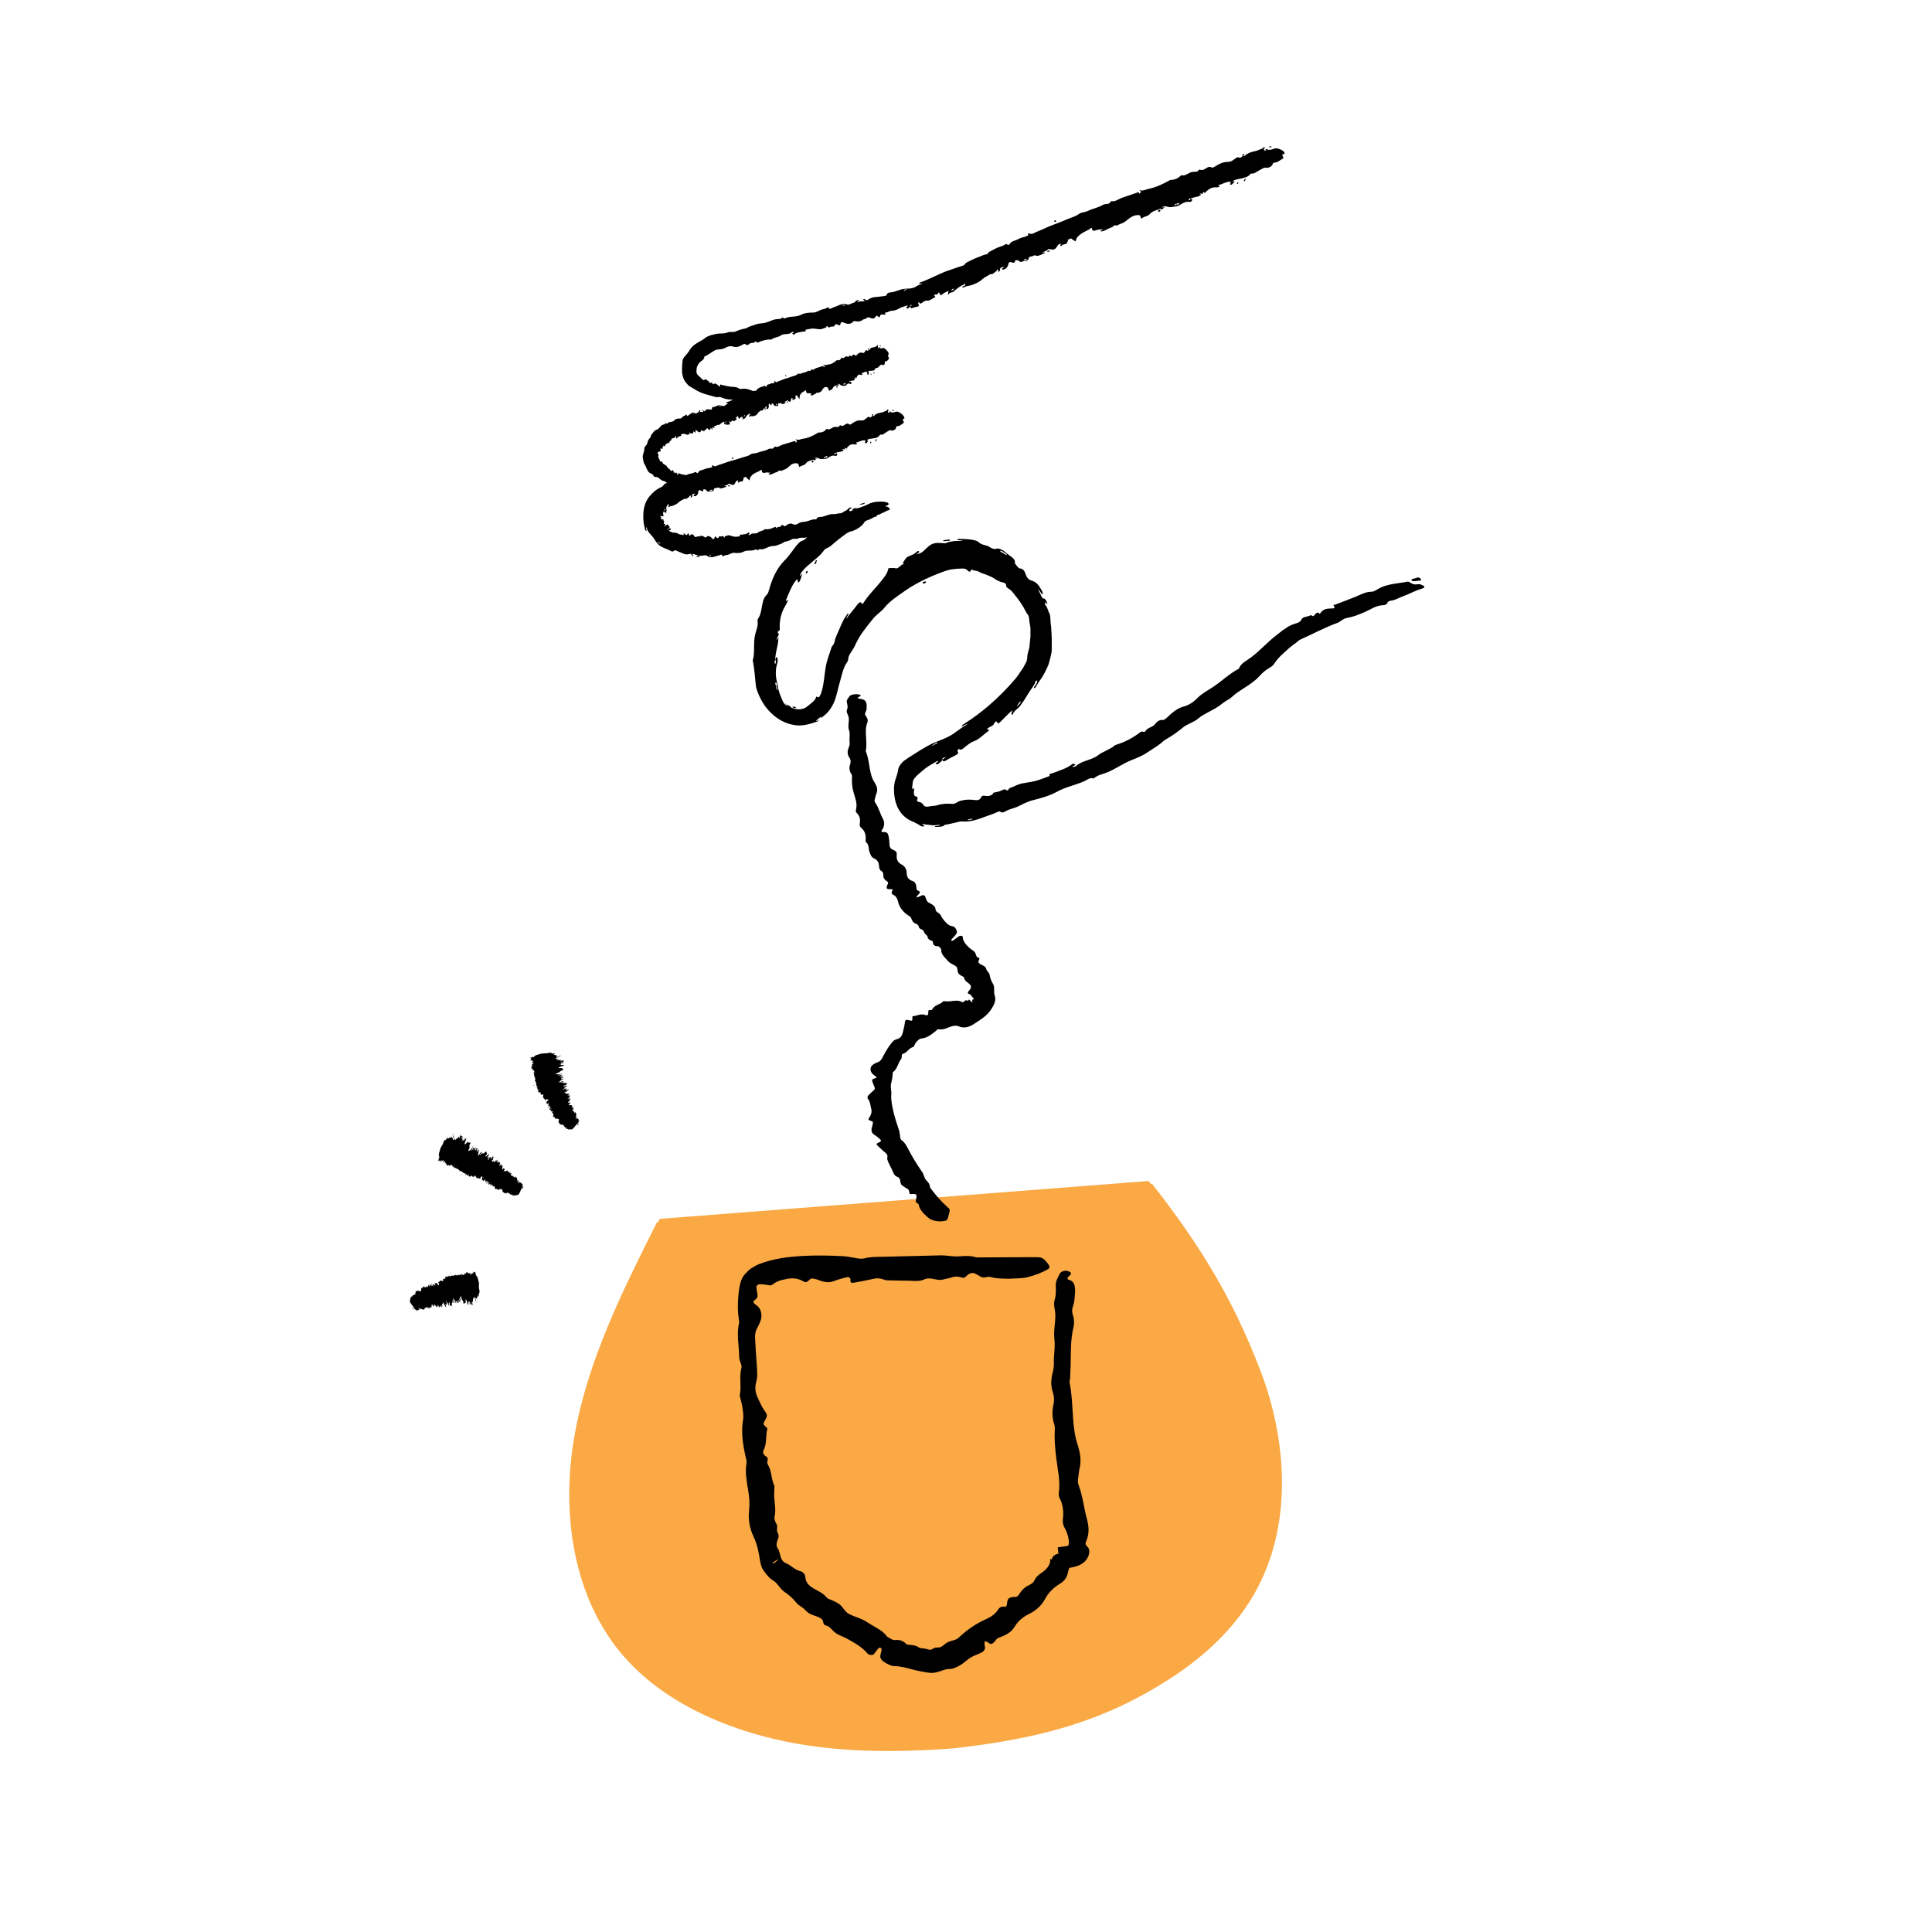 <?xml version="1.0" encoding="UTF-8"?><svg id="Layer_1" xmlns="http://www.w3.org/2000/svg" viewBox="0 0 265 265"><defs><style>.cls-1{fill:#faa944;}</style></defs><path class="cls-1" d="M172.83,187.86c-3.81-9.89-8.28-17.13-14.8-25.47h-.15c-.12-.12-.23-.27-.35-.4l-67.02,5.19c-.09.16-.17.32-.26.47l-.15.02c-4.75,9.46-9.57,19.1-11.35,29.55-1.79,10.45-.14,22.01,6.82,29.99,3.68,4.21,8.6,7.18,13.81,9.21,9.8,3.81,20.12,4.23,31.33,3.4,12.16-1.35,20.77-3.8,29.62-9.47,4.7-3.01,8.95-6.89,11.72-11.75,5.25-9.19,4.59-20.86.78-30.75Z"/><path d="M126.76,166.52c-.32-.38-.66-.74-.74-1.27-.04-.24-.46-.21-.41-.54.03-.2.09-.41.11-.6.03-.26-.14-.37-.54-.34-.22.02-.44.08-.45-.18-.02-.26-.09-.47-.35-.58-.23-.1-.41-.28-.62-.41-.44-.27-.07-.99-.7-1.19-.45-.15-.54-.64-.73-1.01-.22-.43-.44-.86-.61-1.31-.04-.11-.01-.25,0-.37.04-.28-.08-.45-.29-.62-.4-.31-.74-.66-1.11-1.01-.16-.15-.08-.27.23-.38.29-.1.36-.28.18-.43-.25-.2-.47-.43-.76-.6-.48-.28-.51-.69-.34-1.17.06-.19.09-.38.1-.57,0-.12-.15-.15-.3-.2-.31-.11-.38-.2-.23-.41.32-.44.41-.85.29-1.29-.1-.43-.12-.88-.42-1.28-.14-.18-.1-.38.06-.54.25-.27.52-.5.77-.73.11-.1.12-.22.06-.35-.11-.24-.2-.5-.3-.77-.15-.38.17-.41.45-.49.16-.04.12-.14-.04-.27-.18-.14-.37-.28-.5-.45-.28-.36-.18-.87.13-1.1.16-.12.35-.23.55-.3.37-.11.59-.32.74-.6.31-.61.64-1.21,1.04-1.77.27-.34.5-.74.98-.85.49-.13.71-.44.82-.92.08-.4.21-.76.26-1.19.06-.6.1-.63.83-.44.17.04.23,0,.22-.21,0-.14,0-.4.03-.4.62,0,1.12-.42,1.77-.15.36.15.4-.15.39-.49,0-.17.09-.25.27-.2.16.04.24-.03.32-.17.34-.57,1.04-.55,1.47-1.04.34,0,.68.05,1,0,.51-.05,1.09-.18,1.54.11.12.08.33-.05.43-.17.16-.21.37.12.47-.07.09-.23.22.06.37.17.1.09.23.15.18,0-.08-.2,0-.17,0-.24-.02-.03.33-.09.13-.24-.27-.14-.19-.43-.6-.56-.27-.07-.18-.25.03-.48.34-.36.28-.66.02-.89-.27-.25-.68-.42-.72-.86-.02-.14-.28-.19-.41-.28-.13-.1-.28-.19-.37-.32-.19-.27-.04-.73-.33-.95-.27-.2-.61-.33-.87-.52-.18-.13-.32-.31-.47-.48-.33-.38-.73-.7-.69-1.35-.15-.17-.23-.42-.53-.42-.38,0-.58-.17-.61-.52,0-.06-.01-.15-.06-.17-.35-.13-.68-.28-.7-.72-.24-.17-.41-.38-.52-.67-.1-.28-.59-.21-.65-.56-.05-.28-.24-.39-.49-.48-.25-.09-.38-.28-.47-.51-.06-.17-.13-.36-.27-.45-.82-.48-1.43-1.13-1.64-2.1-.08-.36-.27-.7-.64-.87-.31-.14-.24-.34-.1-.62.08-.14-.05-.16-.25-.15-.55.02-.65-.09-.48-.52.07-.19.24-.37.02-.52-.32-.21-.58-.47-.55-.9,0-.17-.05-.41-.18-.49-.31-.17-.4-.42-.41-.75-.02-.45-.2-.82-.68-1.04-.4-.17-.5-.55-.63-.89-.17-.45-.02-1-.48-1.34-.05-.03-.06-.11-.05-.17.07-.73-.03-1.34-.65-1.83-.13-.11-.19-.34-.16-.51.12-.59.03-1.09-.43-1.52-.08-.08-.13-.23-.1-.34.27-.9-.1-1.68-.32-2.49-.19-.64-.24-1.29-.21-1.96.01-.18.04-.35-.08-.51-.3-.43-.33-.9-.16-1.39.1-.31.07-.6-.11-.86-.3-.44-.31-.89-.1-1.38.1-.22.16-.48.13-.7-.08-.58.11-1.18-.1-1.75-.19-.58.08-1.17-.04-1.75-.07-.34-.37-.66-.22-1.02.16-.36.04-.69-.03-1.03-.06-.31.21-.56.39-.82.2-.28,1.19-.35,1.52-.13.02.01-.02.1-.06.13-.05.04-.12.07-.19.1-.19.1-.19.24.01.25.84.05,1.05.42,1.05.94,0,.29.04.57-.12.85-.14.23-.13.44.05.65.21.25.28.55.17.83-.36.92-.15,1.82-.14,2.74,0,.28,0,.57-.02.86,0,.11-.1.24-.06.33.45,1.09.45,2.24.77,3.34.1.33.23.63.43.93.31.5.52,1.01.23,1.63-.1.22-.11.46-.19.69-.06.18-.04.35.07.49.48.68.64,1.46,1.02,2.15.29.53.28,1.06-.16,1.68-.08.12.04.2.24.18.36-.03.57.1.65.32.09.26.12.54.16.82.03.22.01.46.04.69.03.3.2.52.54.64.34.12.49.34.45.66-.07.57.11,1.03.62,1.3.53.26.73.68.75,1.25.01.5.25.87.77,1.03.38.12.51.43.55.8.02.17,0,.42.13.48.29.14.57.2.1.63-.11.1-.16.24-.23.37.14-.04.28-.08.42-.14.14-.05.29-.16.42-.18.13-.01.29.02.33.1.13.24.17.55.34.76.17.21.51.28.73.46.17.14.38.32.38.54,0,.53.56.52.73.9.14.32.36.59.58.85.26.31.56.57,1.04.65.26.04.39.26.51.47.14.23.11.47-.12.74l-.48.53c-.05.06-.09.13-.09.19,0,.1.11.11.28,0l.77-.56c.18-.12.51-.08.52.08.04.7.49,1.09.92,1.52.21.21.53.34.72.56.15.18.17.46.3.66.09.13.46.1.32.37-.18.33-.12.47.14.63.31.18.74.27.84.7.06.28.41.43.46.81.06.4.22.82.45,1.19.3.49.04,1.09.25,1.66.2.59-.09,1.19-.42,1.73-.63,1.05-1.68,1.6-2.44,2.12-.8.55-1.54.56-2.02.35-.41-.18-.8-.11-1.18.02-.52.19-1,.46-1.63.36-.19-.04-.27.12-.39.22-.62.49-1.16.97-2.03,1.05-.26.04-.45.26-.63.45-.18.19-.27.46-.39.69-.63.12-.84.75-1.44.95-.13.04-.18.1-.19.23,0,.17,0,.37-.08.48-.48.57-.49,1.36-1.15,1.83-.03.31-.04.63-.1.92-.04.25-.1.5-.16.74-.03.23-.02.43.01.64.03.24.08.52.04.78-.06.75.13,1.58.31,2.39.2.82.47,1.64.75,2.47.08.26.11.54.14.81.02.23.06.46.26.6.4.29.6.67.8,1.06.58,1.13,1.24,2.21,1.96,3.24.26.35.27.83.58,1.16.26.25.51.56.51.99.3.42.64.8.95,1.2.34.35.66.77,1.01,1.07.22.19.43.44.64.6.11.09.13.26.08.48-.07.28-.14.57-.23.87-.04.12-.19.31-.29.33-.63.16-1.35.12-1.92-.12-.42-.15-.72-.51-1.03-.79Z"/><path d="M138.5,175.4c-.91-.03-1.8,0-2.67-.25-.4-.11-.84.23-1.27-.01-.26-.15-.52-.31-.79-.44-.36-.17-.75-.1-1.13.25-.21.19-.35.41-.77.27-.42-.14-.83-.18-1.29-.02-.4.14-.85.2-1.27.31-.86.22-1.67-.45-2.59,0-.66.31-1.54.15-2.32.15-.9,0-1.8-.02-2.7-.05-.21,0-.45-.09-.66-.16-.47-.15-.87-.14-1.34-.02-.86.2-1.73.35-2.58.51-.37.07-.51-.05-.47-.38.03-.3-.23-.46-.61-.35-.51.15-1.05.26-1.52.46-.77.33-1.45.21-2.17-.07-.29-.12-.61-.19-.92-.24-.21-.03-.32.11-.47.25-.31.27-.48.32-.77.15-.62-.38-1.31-.49-2.09-.37-.36.08-.72.14-1.07.23-.33.12-.65.26-.92.46-.22.21-.44.27-.72.2-.21-.05-.39-.07-.62-.1-.23-.03-.45-.05-.65-.01-.18.01-.37.18-.37.31.03.21.05.64.14,1,.12.51-.16.69-.45.92-.16.13-.11.31.08.45.2.16.42.3.59.51.34.45.43,1.24.21,1.8-.11.29-.23.59-.38.84-.28.45-.4.96-.37,1.54.05,1.23.15,2.46.23,3.69.05.78.14,1.57-.07,2.32-.23.8-.12,1.52.23,2.23.28.57.51,1.16.87,1.66.49.69.47.73-.02,1.62-.12.21-.1.35.1.52.13.11.36.34.35.39-.26.91-.05,2.01-.49,2.87-.25.48.04.78.37.97.17.1.21.3.13.56-.07.24-.01.41.11.62.49.84.4,1.97.85,2.83-.01.55-.07,1.1-.03,1.64.08.89.24,1.76.03,2.63-.06.23.11.66.26.91.25.42-.05.86.19,1.26.28.46.01.8-.09,1.18-.08.3-.14.59.07.91.29.42.34,1.05.48,1.34,0,.01.02.04.01.02h0s-.15.06-.15.06c-.11.05-.23.11-.34.17-.39.18-.66.39-.66.5v.04s0,.02,0,.02c0,0,.01.02.03,0,0-.02,0-.02.03-.03.05-.02.09-.05.13-.07.08-.06.16-.12.23-.19l.38-.32.19-.17.1-.08s0,0,0,0c-.02-.01,0,.02,0,.03l.06.11c.05.08.11.17.17.25.12.16.27.3.46.37.69.27,1.24.93,1.97,1.1.48.11.69.49.72.89.05.64.47,1.1,1.08,1.46.65.38,1.34.64,1.86,1.29.16.2.57.27.86.42.29.15.59.28.85.47.53.4.75,1.06,1.38,1.37.58.29,1.19.47,1.77.73.39.18.76.43,1.13.66.84.51,1.74.91,2.29,1.71.37.2.73.5,1.16.45.54-.06.98.1,1.38.47.07.07.17.17.25.17.62.04,1.17.06,1.66.45.47.04.88.1,1.29.23.38.12.63-.34,1.11-.29.39.04.71-.16,1-.42.29-.27.65-.41,1.06-.52.28-.08.63-.17.83-.36,1.16-1.09,2.41-1.98,3.93-2.65.57-.25,1.16-.66,1.51-1.21.3-.46.58-.48.97-.44.2.02.26-.15.28-.4.07-.7.23-.87.85-.93.28-.03.52.07.77-.31.35-.54.75-1.03,1.39-1.31.26-.11.62-.37.72-.59.24-.53.58-.82,1.04-1.13.61-.4,1.14-1,1.16-1.65,0-.12,0-.23-.03-.25.12.07.43.18.6.25.16.08.39.12.52.16.31.08.5,0,.46.01,0,0-.06.11-.05.19-.03.17,0,.26.01.48,0,.1.02.21.05.31l.04.15v.04s.02.02.02.02l.12.53h0s0,0,0,0h-.02s0,0,0,0l-.05-.2-.12-.43-.21-.72c-.03-.1-.07-.2-.11-.3-.01-.07-.02-.12-.07-.16,0,0,0-.09.02-.16,0-.07-.02-.13-.01-.25,0-.22-.03-.42-.05-.67l-.08-.78c-.01-.09.02-.03.04-.05l.18-.03c.34-.06.72-.08,1.02-.14.15-.03.28-.08.3-.11.02.01-.03-.05.03.04l.19.26c.13.16.23.29.35.4.05.05.09.09.15.13l-.82-.61-.03-.02s-.05-.03-.09-.04l-.07-.02h.02c.48-.03.23-1.63-.41-2.67-.14-.25-.21-.68-.17-.99.13-1.04.05-2-.44-2.95-.09-.17-.15-.46-.12-.66.25-1.59-.14-3.16-.33-4.73-.15-1.25-.28-2.5-.22-3.75.01-.34.04-.65-.07-.99-.3-.88-.3-1.78-.11-2.67.13-.56.11-1.14-.07-1.67-.31-.89-.28-1.76-.05-2.66.11-.42.19-.89.18-1.33-.04-1.14.22-2.26.07-3.39-.13-1.14.17-2.25.13-3.38-.03-.67-.3-1.32-.08-2,.21-.67.15-1.32.14-1.99,0-.6.31-1.06.54-1.54.25-.52,1.26-.56,1.55-.1.02.03-.04.19-.09.25-.06.08-.14.12-.21.18-.2.17-.23.44-.04.48.83.18.96.92.88,1.93-.05.56-.05,1.12-.25,1.64-.16.43-.18.84-.03,1.27.17.52.21,1.11.09,1.64-.43,1.74-.36,3.54-.4,5.33l-.07,1.67c-.01.22-.11.45-.07.64.45,2.19.33,4.46.67,6.67.09.66.24,1.28.45,1.91.33,1.04.52,2.14.23,3.25-.1.41-.1.86-.18,1.29-.06.34-.04.65.08.97.55,1.46.7,3.04,1.11,4.54.31,1.16.37,2.12-.13,3.23-.11.21-.01.45.17.6.32.23.47.91,0,1.67-.07.1-.13.2-.29.37-.13.13-.25.23-.36.3-.22.15-.41.23-.59.3-.36.14-.68.21-.99.27-.25.05-.5.07-.74.08l-.88.03c-.06,0-.11,0-.17-.01h-.04s-.11-.03-.11-.03c-.11-.04-.32-.1-.53-.39-.22-.29-.21-.74-.12-.93.07-.2.19-.31.2-.32l.07-.07c.09-.09.27-.18.33-.2h.05c.07-.04.09-.04.12-.05l.15-.03.21-.03c.08,0,.2,0,.3,0,.14.02.3.04.49.15.23.13.4.32.5.56.1.24.09.36.1.53,0,.1-.02.22-.03.3-.14.56-.25.8-.31,1.13-.14.64-.49,1.12-1.01,1.44-.92.55-1.63,1.22-2.13,2.16-.5.93-1.27,1.59-2.22,2.05-.83.41-1.5.98-1.98,1.79-.35.59-.94.97-1.59,1.24-.31.13-.72.24-.88.45-.38.47-.66.87-1.12.42-.11-.1-.32-.11-.49-.17,0,.17-.02.34,0,.51,0,.17.1.33.05.5-.05.17-.22.4-.39.49-.51.28-1.08.43-1.56.72-.49.3-.9.74-1.43,1.05-.41.24-.97.52-1.38.52-.94-.03-1.69.65-2.8.54-.83-.11-1.61-.26-2.34-.45-.86-.23-1.66-.46-2.5-.47-.45,0-.92-.26-1.33-.51-.47-.28-.68-.59-.62-.96.04-.25.12-.47.17-.72.01-.07,0-.18-.06-.25-.09-.14-.27-.13-.41.03-.21.25-.38.52-.59.77-.14.17-.68.14-.86-.08-.75-.9-1.76-1.45-2.77-2.02-.5-.28-1.05-.44-1.53-.75-.37-.24-.65-.63-1-.91-.24-.19-.72-.15-.76-.51-.06-.46-.27-.65-.76-.85-.59-.24-1.22-.33-1.73-.93-.34-.4-.9-.58-1.27-1.06-.4-.51-.95-1.02-1.51-1.38-.71-.46-.99-1.26-1.67-1.65-.25-.15-.45-.32-.63-.52-.09-.1-.17-.2-.26-.31l-.14-.18-.09-.12-.07-.09s-.09-.12-.13-.18l-.06-.11v-.03c-.05-.08-.18-.29-.2-.74,0-.22.05-.54.23-.83.17-.29.45-.51.67-.62.47-.21.71-.16.86-.15l-.34,3.17c-.31-.04-.68-.2-.92-.43l-.09-.08-.02-.03-.05-.06-.09-.12c-.05-.08-.11-.17-.14-.24l-.05-.12c-.07-.18-.09-.28-.13-.4-.18-.81-.23-1.39-.39-2.03-.14-.62-.34-1.21-.61-1.78-.55-1.14-.74-2.39-.6-3.64.1-.91.02-1.78-.13-2.69-.2-1.22-.45-2.47-.23-3.7.06-.36-.07-.65-.14-.97-.36-1.66-.62-3.32-.33-5.02.09-.51-.01-1.13-.09-1.68-.08-.55-.25-1.09-.37-1.63.27-1.19-.09-2.5.21-3.68.06-.24.06-.42-.03-.64-.11-.3-.25-.63-.25-.94-.01-1.58-.41-3.18,0-4.77-.08-.67-.18-1.34-.19-2.03,0-.59.03-1.19.09-1.82.03-.31.07-.64.13-.99.09-.37.11-.71.43-1.33.06-.1.13-.21.19-.29l.12-.14.25-.27c.17-.17.35-.35.54-.5.37-.23.76-.46,1.15-.63,2.11-.8,4.03-1,5.93-1.12,1.89-.1,3.75-.07,5.57.03.57.03,1.12.14,1.67.24.45.09.91.16,1.33.05.86-.23,1.75-.19,2.57-.21l7.78-.19c.9-.03,1.75.22,2.68.13.74-.07,1.56-.09,2.3.15l6.45-.03h2.03c.36.02.66.14.85.34.25.26.49.54.66.83.07.12.01.36-.12.44-.88.52-1.9.9-2.96,1.15-.73.17-1.56.13-2.34.19Z"/><path d="M121.76,69.21s.14.03.08-.1c-.07-.15-.16-.24-.28-.17-.1.03-.27,0-.21.13.08.17.27.12.41.15Z"/><path d="M124.01,57.16c.03.1.08.25-.01.26-.26.02-.14.23-.08.36.08.17.07.22-.06.29-.26.16-.46.42-.8.38-.11-.01-.14.13-.17.25-.06.25-.44.43-.66.33-.1-.05-.19-.03-.26.01-.29.17-.57.34-.84.53-.08.06-.16.06-.25.05-.07-.01-.14-.03-.19.04-.25.35-.47.41-1.01.49-.22.04-.48.02-.68.16-.03.02-.08.06-.07.08.02.14.06.02.09.03.1.02.06.08.03.12-.07.08-.13.16-.2.24-.04.05-.1.06-.16.01-.07-.05-.03-.1-.02-.16.07-.23-.05-.25-.19-.24-.32.02-.6.19-.9.28-.04.01-.31.01-.03.19.05.03,0,.08-.05.08-.1.01-.2.05-.29.02-.43-.1-.74.11-1,.42-.07.08-.1.29-.25.05-.02-.04-.09-.05-.08.03.05.33-.15.12-.25.13-.04,0-.07,0-.11,0,.02.02.05.05.07.07.05.03.09.05.14.08-.04.04-.08.08-.13.11-.29.19-.68.09-.96.29.05.09.24,0,.19.21-.03.17-.15.22-.28.18-.37-.11-.65.04-.93.25-.27.21-.62.16-.96.19-.32.03-.67-.4-.94-.07l.3-.02v.06c-.17-.05-.16.31-.37.17-.03-.02-.05-.05-.07-.07-.38.14-.8.17-1.08.56-.19.27-.58.21-.81.45-.04.05-.09-.07-.1-.12-.09-.35-.17-.38-.45-.39-.48,0-.79.33-1.11.62-.26.24-.6.27-.88.43-.02,0-.04.02-.06.01-.21-.1-.21-.1-.36.05-.07.07-.15.1-.23.12-.32.07-.58.32-.92.32-.05,0-.09.06-.13-.02-.04-.08.01-.1.05-.13.05-.03.12-.02.1-.13-.05,0-.11.03-.16.02-.24-.05-.45-.01-.67.04-.13.03-.26-.11-.27-.21-.04-.38-.15-.17-.25-.11-.28.18-.61.26-.88.45-.24.17-.5.39-.54.8,0,.11-.01.11-.1.03-.11-.11-.24-.19-.33-.32-.18-.26-.26.06-.43,0-.13-.04.06.12.04.15-.11.12-.07.39-.29.38-.14,0-.28,0-.38.13-.04.05-.08.06-.12-.02-.01-.03-.02-.07-.02-.1,0-.08.16-.06.1-.1-.1-.07-.26-.05-.33.07-.33.58-.33.59-.94.33-.05-.02-.07-.01-.09.03-.12.16-.31.16-.47.22l-.16.06c.05,0,.11.02.16.01.05,0,.1-.01.13.06,0,.02-.04.08-.07.08-.28.06-.62.28-.81.14-.27-.19-.36.03-.54,0-.13-.02-.27,0-.28.24,0,.15-.2.23-.3.2-.25-.09-.51.24-.76-.19-.04-.07-.2-.07-.3-.09-.02,0-.06.02-.06.05-.03.27-.13.29-.39.12-.22-.15-.31.02-.32.22-.03.31-.17.48-.4.56-.07.02-.18.02-.23-.08-.05-.11.07-.11.11-.16.03-.03.08-.06.12-.08-.06,0-.13-.04-.17-.02-.13.05-.33.01-.26.33.02.1-.1.24-.19.2-.13-.05.06-.08.02-.17-.05-.1-.14-.17-.16-.1-.03.21-.23.21-.32.35-.1.15-.37.03-.53.15-.21.15-.46.2-.67.42-.14.15-.32.26-.52.35-.2.09-.25.11-.38.15-.12.04-.32,0-.38.14-.02.03-.06.06-.14-.03-.08-.09,0-.08.03-.09.08-.02.04-.16-.02-.23-.15-.15-.06.06-.09.08-.24.16-.22.51-.15.78.03.1-.28.14.01.31-.13.03-.22-.04-.3-.11-.11-.09-.15-.13-.17,0-.02.13-.05.26.01.39.05.1.09.22-.24.15-.09-.02-.32-.02-.11.11.09.06.08.1.04.17-.07.11-.13.25.2.14.09-.03.11.02.1.06,0,.23.23.23.08.43-.06.11,0,.14.08.18.07.05.29,0,0,.28-.01.01-.01.03-.02.05.06-.03.14-.04.17-.08.3-.32.3-.17.37-.07.02.05.05.1.11.12.12.05.08.17-.05.33.06,0,.13-.03.2-.04.06,0,.11,0,.08.12-.03.09-.05.17-.13.13-.03-.01-.07-.02-.09.05,0,.02,0,.07.02.07.17.06.3.19.51.21.26.02.55.02.77.19.19.15.43.03.61.16.01,0,.03,0,.05,0,.13-.01-.11-.29.1-.22.08.03.14.13.22.18.07.04.16.03.21-.05.14-.26.19-.18.23.05.02.08.06.18.14.09.26-.29.42-.17.6.1.06.1.19.17.3.08.14-.11.29,0,.42-.07.29-.16.51-.01.74.15.13.09.24-.14.36-.17.25-.06.43.13.66.34.13.13.23.11.28-.09.05-.16.06-.32.24-.1.06.08.33.26.39-.12,0-.04.19.03.3.02.11,0,.29-.22.36.12,0,.05.09.03.09,0,.02-.24.18-.15.28-.21.32-.19.64.03.97.1.27.06.55-.01.82-.03.02,0,.05-.05.05-.07-.09-.28.11-.15.16-.16.34-.07.71,0,.99-.31.07-.07.09.06.13.11.04.05.08.1,0,.13-.04.02-.15-.06-.09.08.01.04.14.07.17.04.3-.41.81-.06,1.13-.36.26-.24.63-.17.88-.42.02-.02.05-.04.08-.03.48.07.92-.08,1.33-.3.07-.04.11,0,.15.08.03.06.11.11.12.08.1-.31.4-.04.55-.27.08-.13.25-.26.44-.02.06.07.18,0,.27-.06.26-.2.57-.37.9-.21.29.14.56.1.82-.1.26-.2.6-.17.9-.22.51-.08.99-.39,1.53-.32.15-.41.51-.3.78-.35.53-.1,1.05-.42,1.57-.37.4.04.73-.2,1.12-.09.11.03.23.04.29-.19.06-.23.34.02.49-.1.11.29.17.15.24,0,.02-.04.11-.07.15.02.03.08.06.16.11.04.12-.29.32-.23.54-.13.14.06.24.1.14-.15-.07-.17.02-.1.09-.12.33-.08.67-.15,1-.26.23-.08.48-.25.78-.14.19.07.32-.12.46-.19.44-.22.92-.06,1.38-.1.05,0,.13.08.17.15.11.15.22.25.39.24.1,0,.21.09.3.19.14.15.11.24-.03.27-.32.07-.59.3-.89.4-.21.07-.39.25-.63.23-.09,0-.17.02-.17.13,0,.2-.2.15-.21.15-.37-.1-.62.16-.92.3-.28.12-.61.23-.91.19-.26-.03-.32.21-.51.25-.67.13-1.3.44-2,.5-.11,0-.2.1-.31.14-.22.08-.44.14-.69.16-.24.02-.56.08-.74.31-.1.13-.18.16-.32.15-.21-.01-.4.03-.57.16-.4.31-.88.27-1.33.36-.18.04-.37.19-.5.19-.27,0-.49.14-.74.17-.33.03-.71-.05-.99.1-.3.16-.63-.03-.86.11-.35.2-.66.29-1.02.36-.02,0-.04,0-.06.02-.29.26-.5.25-.92.44-.26.12-.56.1-.79.13-.45.05-.8.34-1.22.42-.25.05-.55-.09-.74.19-.17-.32-.38-.08-.51-.05-.45.11-.95-.04-1.39.2-.4.22-.83.21-1.29.16-.26-.03-.54.14-.8.25-.2.08-.42.02-.61.17-.08.07-.22.09-.29-.15-.03-.1-.29.07-.45.1-.26.04-.5.16-.76.21-.28.04-.59.02-.88-.2-.14-.11-.44.02-.62.01h-.31c-.03.18-.14.17-.25.16-.08,0-.21.01-.2-.1,0-.1.13,0,.19-.05.03-.03.05-.08.07-.11-.24.07-.45-.08-.67-.13-.04,0-.12-.1-.13.05,0,.08.14.14.05.21-.12.08-.14-.1-.19-.18-.06-.09-.13-.13-.22-.1-.35.12-.66.1-1.02-.08-.22-.11-.5-.19-.74-.32-.13-.07-.28-.15-.46.01-.16.14-.35.03-.49-.05-.51-.29-1.17-.39-1.67-.89-.27-.28-.44-.62-.69-.96-.3-.38-.76-.73-.85-1.29,0-.04-.04-.08-.06-.12,0,.07,0,.16-.01.23-.03.11.12.27,0,.3-.1.03-.18-.17-.2-.3-.24-.97-.23-1.55-.18-2.31.07-.74.33-1.53.86-2.15.45-.53,1-.99,1.61-1.24.27-.11.29-.37.54-.48.46-.18.84-.38,1.3-.48.25-.05.48-.2.75-.18.18.01.18-.21.31-.26.39-.17.75-.4,1.19-.46.14-.02.32-.07.45-.16.07-.05.16-.06.23.02.13.18.23.08.28-.01.12-.26.35-.28.57-.34.32-.08.59-.27.95-.25.07,0,.21-.13.37-.09.06.02.01-.06,0-.1-.05-.2.02-.23.17-.13.16.11.29.09.43.02.33-.16.69-.22,1.03-.36.76-.31,1.59-.45,2.36-.74.44-.16.93-.19,1.33-.5.2-.15.58-.07.86-.19.5-.21,1.08-.23,1.55-.51.14-.09.28-.06.43-.06.14,0,.27.01.34-.18.06-.2.26-.03.4-.05.29-.05.51-.24.77-.32l1.59-.47c.08-.02.23-.11.16.15.1.05.12-.04.16-.09.06-.06.12-.13-.03-.21-.04-.02-.07-.06-.1-.09.03,0,.06-.03.08-.02.34.17.6-.03.89-.07.74-.09,1.4-.4,2.03-.79.08-.05.15-.08.24-.08.4.02.72-.13.97-.45.01-.02.03-.05.04-.04.51.25.78-.33,1.24-.28.17.02.45.1.56-.18.01-.03.08-.05.11-.03.33.22.57-.09.77-.19.22-.11.31-.02.48.08.07.04.19-.03.27-.09.4-.3.83-.54,1.33-.47.45.07.64-.32.95-.48.05-.03.08-.02.13,0,.21.14.32.02.41-.17-.07-.16.03-.19.11-.22,0,0,.05.05.05.08,0,.12-.07.12-.14.14.13.13.24.03.29-.03.39-.44.99-.3,1.44-.57.1-.06.26-.03.32-.19.03-.07.08-.1.15-.03.14.14-.04.09-.04.14-.04.27.09.32.27.3-.04-.05-.14-.11-.1-.16.08-.11.19.02.28.08.22.04.41.01.61-.08.28-.13,1.03.35,1.11.67ZM97.26,76.23s.07.02.09.01c.06-.03.16.07.19-.03.02-.06-.07-.04-.12-.06-.04.03-.13-.04-.16.07ZM90.47,74.46c-.11.02-.13-.19-.24-.09-.05.05.06.1.11.12.09.05.18.09.27.12-.05-.05-.09-.11-.14-.16ZM91.54,72.5l.03.09c.04.12.1,0,.16-.06l-.18-.03ZM91.18,69.83c-.06-.04-.08-.01-.08.01,0,.06.03.13.04.19.02,0,.05-.01.06-.02.03-.05.08-.08-.02-.18ZM97.71,67.2c-.04-.1-.1-.01-.16-.01-.07,0-.19.01-.17.07.04.11.14.01.21.04.06,0,.15,0,.11-.1ZM113.47,62.61c-.04-.17-.15.03-.24.02-.1-.01-.21.05-.21.17,0,.05.1-.02.18-.02.01-.2.35.19.27-.16ZM114.64,62.16c-.1-.08-.17-.05-.21.06,0,.02.02.08.04.09.12.05.14-.05.17-.15Z"/><path d="M111.42,63.19c-.07,0-.1.06-.08.14.02.08.07.14.13.1.05-.03.14-.06.11-.17-.03-.08-.1-.08-.16-.08Z"/><path d="M120.17,60.21c-.04.09-.09.18-.12.28,0,0,.05.07.07.06.12-.03.06-.2.13-.29-.03-.02-.08-.05-.08-.05Z"/><path d="M99.96,66.58c-.05-.01-.12.03-.1.09.05.12.12,0,.18.03.04-.02.13.02.11-.05-.04-.1-.13-.05-.19-.06Z"/><path d="M122.63,56.27c-.07-.01-.13-.03-.2-.04-.04,0-.1.04-.08.05.06.05.13.06.2.08.04.01.08,0,.08-.1Z"/><path d="M119.4,60.6s-.06.09-.05.14c0,.06.06.05.1.04.05-.02.08-.06.05-.13-.03-.05-.06-.09-.1-.05Z"/><path d="M100.58,62.93s.05-.05.02-.11c-.05-.06-.1-.12-.16-.07-.02.02-.04.09-.03.12.04.09.11.07.16.06Z"/><path d="M194.66,79.64c.12,0,.37-.01.24-.2-.15-.21-.36-.32-.69-.15-.27.1-.71.12-.6.3.16.24.68.07,1.05.05Z"/><path d="M121.85,69c.02.1.08.25-.15.32-.68.21-.47.39-.37.5.13.15.08.22-.27.41-.71.39-1.31.89-2.15,1.15-.27.08-.37.28-.49.46-.23.37-1.19.96-1.68,1.05-.23.04-.44.15-.63.28-.72.51-1.42,1.06-2.06,1.63-.2.17-.38.28-.57.36-.16.08-.31.13-.43.29-.55.78-1.1,1.14-2.09,2-.42.33-.85.76-1.15,1.26-.04.08-.1.21-.08.24.08.14.1-.08.16-.13.17-.14.12,0,.09.1-.07.21-.14.42-.21.64-.05.14-.13.25-.25.31-.12.07-.1-.06-.09-.15.02-.4-.2-.21-.4.08-.48.66-.77,1.44-1.09,2.2-.04.11-.37.7.09.28.08-.08.03.11,0,.19-.11.23-.21.48-.34.68-.55.87-.73,1.82-.75,2.78,0,.26.11.53-.19.65-.05.02-.11.17-.05.22.28.22-.04.49-.1.73l-.09.27s.07-.07.11-.11c.05-.08.11-.17.16-.25,0,.14-.01.28-.03.42-.08.88-.42,1.73-.41,2.62.09-.05.12-.58.26-.28.11.23.08.56,0,.83-.25.8-.23,1.64-.06,2.37.16.72.23,1.39.52,2.03.27.56.31,1.19,1.08,1.49-.17-.11-.32-.25-.46-.4h.06c.19.25.5.17.7.42.03.03.04.06.06.1.74.35,1.65.37,2.26-.17.37-.32,1.1-.79,1.18-1.26.03-.09.11-.06.14-.04.2.14.3.12.54-.47.38-1.08.43-2.35.62-3.5.14-.97.52-1.86.8-2.77.02-.05.04-.12.07-.15.3-.39.3-.39.43-.95.06-.24.16-.47.27-.71l.58-1.33c.2-.45.41-.91.72-1.3.08-.1.13-.28.22-.26.08.02,0,.17-.06.3-.07.14-.2.31-.14.4.09-.13.18-.29.27-.4.4-.47.79-.98,1.2-1.5.24-.33.51-.38.55-.26.13.44.31-.04.51-.32.27-.39.57-.77.9-1.13.31-.37.64-.72.94-1.07.53-.66,1.18-1.36,1.32-2.05.04-.18.04-.18.24-.18.26,0,.56-.05.75.02.4.15.66-.42,1.06-.55.32-.1-.13-.11-.06-.18.3-.3.3-.68.86-.92.38-.15.75-.29,1.05-.59.12-.11.24-.17.32-.08.03.03.04.08.02.12-.03.12-.46.24-.3.25.24.01.67-.16.9-.4.59-.57.9-.86,1.27-1,.37-.14.77-.15,1.62-.08.14.01.2,0,.32-.07.51-.21,1.13-.25,1.69-.24h.56c-.16-.03-.32-.08-.49-.09-.17-.01-.33-.03-.35-.12,0-.02.2-.08.3-.07.94,0,2.26.08,2.64.43.49.48,1.05.36,1.47.66.3.2.7.38,1.07.24.23-.08.86.22,1.03.4.46.5,1.57.9,1.41,1.55-.02.1.29.43.46.64.03.05.15.12.19.12.48.04.67.29.86.88.17.48.5.74.82.81.25.07.5.2.72.42.21.22.41.51.6.84.12.19.23.51.13.59-.1.08-.2-.25-.33-.38-.09-.1-.17-.23-.25-.35.06.15.09.32.17.45.23.36.3.92.67.89.1,0,.41.44.41.68,0,.33-.12-.24-.23-.17-.09.06-.12.29-.03.38.28.26.36.81.57,1.19.18.43.08,1.11.21,1.71.06.78.1,1.56.09,2.4.01.28,0,.59,0,.91-.01.32-.12.66-.19,1-.08.34-.18.68-.28,1.01-.13.32-.28.61-.42.9-.18.34-.35.67-.57.98-.22.3-.44.61-.63.96-.1.18-.26.41-.34.32-.08-.09.09-.26.19-.38.23-.31.3-.63.19-.65-.22-.04-.19.32-.31.49-.34.55-.7,1.01-1.01,1.53-.3.52-.63.99-.97,1.47-.28.41-.92.66-.98,1.14-.31.12-.21-.1-.15-.28.08-.25.14-.37-.26.01-.39.36-.75.73-1.11,1.1-.27.29-.58.6-.66.25-.02-.1-.2-.24-.4.19-.09.19-.23.3-.45.4-.36.18-.77.39-.28.45.13.01-.02.14-.13.22-.65.48-1.23,1.12-1.98,1.38-.41.15-.64.37-.95.59-.32.23-.71.74-1.01.45-.01-.01-.07,0-.1.01-.05.1-.17.25-.13.29.34.32-.25.55-.73.8-.22.11-.45.22-.65.36-.46.3-.63.27-.65.03-.14.14-.27.28-.42.41-.14.12-.3.24-.44.18-.11-.05-.2-.09.08-.25.09-.05.2-.13.13-.18-.02-.02-.14,0-.18.04-.5.33-1.02.56-1.52.95-.28.23-.62.49-.87.72-.25.22-.45.41-.63.63-.33.38-.26.87-.34,1.34,0,.03.01.08.02.11.04.26.26-.39.25.1.01.18-.06.37-.03.57,0,.17.12.35.22.38.35.06.32.19.24.45-.04.1-.04.26.12.29.53.09.59.23.81.55.08.12.49.17.74.09.33-.09.76-.04,1.09-.16.7-.23,1.35-.23,2.05-.19.44.04.69-.3,1.07-.4.77-.22,1.42-.21,2.04-.12.36.05.64-.02.79-.28.12-.2.15-.4.66-.29.18.04.9.05,1.08-.42.02-.05.54-.11.83-.21.29-.09.79-.47.97-.13.02.04.24-.03.25-.08.06-.29.5-.31.77-.46.89-.49,1.72-.48,2.59-.67.71-.14,1.46-.45,2.18-.71.05-.02.15-.11.14-.12-.22-.26.3-.28.44-.33.91-.37,1.87-.62,2.64-1.23.18-.15.23,0,.33.02.09.03.21.04,0,.16-.11.06-.38.06-.25.19.03.03.37-.04.43-.1.83-.77,2.13-.8,2.98-1.45.7-.55,1.64-.79,2.3-1.35.05-.05.14-.1.21-.12,1.25-.37,2.33-.96,3.34-1.73.16-.12.27-.11.37-.06.08.04.28.02.31-.05.23-.53.99-.52,1.34-1,.19-.27.59-.64,1.07-.56.15.02.45-.22.65-.41.61-.58,1.34-1.21,2.15-1.42.72-.19,1.37-.59,1.96-1.2.59-.61,1.41-1.02,2.12-1.5,1.2-.79,2.29-1.87,3.55-2.51.27-.78,1.12-1.12,1.72-1.59,1.2-.91,2.28-2.12,3.29-2.89.23-.17.49-.38.72-.57.23-.2.47-.32.69-.49.45-.33.93-.54,1.43-.68.27-.08.59-.18.76-.57.17-.38.89-.3,1.3-.58.24.34.42.08.64-.19.07-.09.3-.2.39-.09.08.09.12.2.27-.02.36-.52.9-.58,1.43-.59.35,0,.62-.01.4-.32-.16-.21.08-.17.25-.24.9-.35,1.81-.67,2.72-1.05.63-.26,1.35-.67,2.11-.68.49,0,.88-.37,1.27-.55,1.24-.58,2.48-.57,3.72-.84.13-.03.31.07.42.15.26.18.52.29.98.21.27-.05.53.05.74.17.33.18.23.33-.17.44-.87.24-1.65.71-2.47,1-.58.2-1.11.56-1.74.64-.23.03-.46.11-.49.29-.06.3-.56.33-.6.33-.96.03-1.67.57-2.49.93-.76.34-1.65.68-2.41.81-.67.12-.89.51-1.37.69-1.76.64-3.41,1.54-5.01,2.25-.26.11-.47.32-.66.48-.19.16-.49.32-.59.44-.07.06-.14.12-.22.17l-.06.04-.11.1-.22.2c-.28.26-.6.55-.92.85-.3.3-.57.6-.76.9-.21.35-.4.52-.73.71-.5.28-.94.64-1.33,1.07-.9,1.01-2.04,1.6-3.13,2.35-.43.3-.87.77-1.18.93-.66.35-1.16.85-1.77,1.2-.8.48-1.72.85-2.38,1.41-.7.6-1.55.76-2.09,1.23-.85.71-1.61,1.21-2.51,1.74-.05.03-.1.06-.14.09-.72.68-1.24.93-2.34,1.66-.68.46-1.52.77-2.12,1.01-1.17.49-2.11,1.16-3.22,1.64-.65.28-1.42.37-1.94.89-.41-.25-.98.22-1.34.38-1.2.52-2.46.75-3.64,1.39-1.04.59-2.21.9-3.39,1.2-.69.16-1.41.57-2.1.89-.52.23-1.11.31-1.61.62-.22.14-.55.26-.76.03-.09-.1-.75.27-1.16.4-1.31.42-2.58,1.11-4.06.96-.35-.02-1.03.22-1.58.32l-.85.17c-.04.18-.36.22-.66.24-.22.02-.59.08-.62-.04-.02-.1.37-.04.52-.11.08-.04.1-.09.15-.14-.33.07-.66.09-.98.09l-1.03-.12c-.11-.01-.4-.11-.37.05.01.08.48.16.2.22-.19.04-.27.02-.41-.05-.14-.07-.25-.16-.38-.23-.29-.14-.55-.32-.9-.44-1.26-.56-1.97-1.62-2.26-2.88-.17-.81-.25-1.79,0-2.69.14-.48.37-1.01.42-1.51.02-.43.6-1.1,1.01-1.34.42-.32.73-.48,1.06-.7l.94-.59c.61-.38,1.23-.74,1.87-1.02.71-.31,1.39-.52,2.12-.91.86-.47,1.52-1.11,2.35-1.56.06-.03.11-.09.17-.14-.11.04-.24.1-.34.13-.16.04-.41.29-.45.17-.03-.1.25-.27.43-.38,2.44-1.55,4.58-3.48,6.39-5.5.39-.44.79-.88,1.08-1.37l.49-.71.4-.74c.25-.44.14-.72.23-1.16.07-.27.14-.53.21-.79.07-.26.06-.55.1-.82.02-.27.07-.55.08-.82,0-.27,0-.54,0-.82.03-.31-.04-.61-.09-.91-.07-.3-.06-.6-.12-.89-.06-.4-.31-.5-.42-.79-.44-.89-1-1.66-1.63-2.43-.1-.13-.21-.27-.34-.41-.15-.13-.3-.25-.46-.35-.17-.11-.3-.26-.28-.39.04-.27-.26-.4-.44-.42-.52-.1-.95-.37-1.38-.66-.33-.18-.68-.3-1.02-.45-.36-.1-.7-.24-1.03-.43-.14-.07-.56-.04-.83-.23-.11-.07-.08.05-.1.1-.11.25-.26.25-.46.04-.21-.23-.5-.31-.83-.27-.19.02-.39,0-.58.02-.18.03-.37.04-.55.06-.37.02-.71.12-1.13.25-1.83.65-3.83,1.54-5.56,2.75-.97.7-2.03,1.34-2.81,2.33-.39.49-1.14.94-1.61,1.57-.88,1.1-1.78,2.17-2.37,3.53-.19.4-.38.66-.58.98-.19.3-.37.57-.38.94-.01.35-.33.61-.46.94-.32.7-.45,1.41-.66,2.12-.21.71-.35,1.42-.61,2.27-.24.85-.85,1.87-1.59,2.42-.22.18-.64.54-.34.1-.21.11-.34.25-.49.37-.2.16-.45.34-.06.21.09-.03.15-.03.22-.04-.09.05-.19.13-.25.16-.88.3-1.98.66-3.02.5-1.3-.17-2.44-.82-3.31-1.67-.89-.84-1.5-1.91-1.9-3.02-.1-.29-.19-.54-.2-.81-.12-1.17-.19-2.2-.39-3.23-.01-.05-.03-.13-.03-.15.35-1.15.02-2.5.37-3.71.12-.45.4-1.09.29-1.71-.01-.06.03-.27.07-.32.46-.62.47-1.59.65-2.24.17-.72.36-.81.62-1.12.12-.13.22-.52.3-.79.37-1.35,1.01-2.75,2-3.76.47-.43.75-.89,1.1-1.31.32-.44.62-.88.99-1.22.12-.12.2-.17.31-.2.48-.15.77-.46.99-.85-.14-.12.09-.3.29-.46.01-.01.1,0,.1.04,0,.15-.19.26-.35.38.28,0,.58-.29.72-.46,1.03-1.13,2.51-1.66,3.74-2.49.29-.19.66-.3.88-.57.1-.13.25-.21.39-.18.31.05-.12.16-.16.22-.19.39.14.32.59.13-.09-.02-.34,0-.21-.1.26-.23.47-.15.68-.15.55-.15,1.06-.35,1.62-.63.78-.4,2.54-.36,2.6-.02ZM132.72,112.49c.07-.01.16,0,.22-.03.15-.06.39,0,.44-.13.03-.07-.17,0-.3,0-.1.05-.32.03-.36.15ZM128.15,102.17c.11-.15.45-.16.42-.32-.01-.07-.21.07-.31.13-.18.11-.35.24-.52.36.14-.06.28-.11.4-.17ZM129.78,103.82l-.27.08c-.35.12-.23.21-.24.3l.51-.39ZM140.01,96.24c-.04-.06-.14.03-.19.11-.13.19-.25.38-.38.56.06-.04.12-.07.17-.12.18-.17.38-.35.4-.56ZM137.21,75.58c-.06.12.23.18.36.27.17.11.47.33.5.27.07-.13-.3-.27-.44-.4-.16-.11-.37-.26-.42-.14ZM106.39,93.64c-.15-.01.06.34.06.53.01.2.13.46.23.52.05.03-.06-.23-.09-.39-.2-.13.1-.65-.19-.67ZM106.35,90.47c-.11.17-.12.37-.06.56.01.03.07.02.08-.02.1-.25.03-.4-.03-.55Z"/><path d="M108.9,97.1c.13.06.22.04.25-.02.03-.06-.02-.1-.15-.13-.1-.02-.27-.07-.3,0-.02.06.1.11.2.15Z"/><path d="M111.92,76.85c-.09.18-.17.36-.24.53,0,0,.11.01.14-.01.24-.2.12-.35.26-.56-.07.02-.16.03-.16.04Z"/><path d="M129.94,74.19c.16.01.41-.04.39-.11-.05-.17-.37-.02-.56-.03-.14.04-.42.01-.4.11.02.14.37.02.57.03Z"/><path d="M118.64,68.96l-.5.13c-.1.03-.28.14-.24.14.13,0,.32-.04.49-.07.1-.02.21-.07.25-.19Z"/><path d="M110.58,78.42c-.04.09-.06.2-.04.25.03.06.12-.04.17-.1.08-.1.1-.19.04-.24-.06-.02-.13,0-.18.09Z"/><path d="M126.65,79.82c-.11.05-.13.11-.07.17.09.05.2.09.34-.02.06-.04.11-.15.09-.18-.07-.09-.23-.03-.36.04Z"/><path d="M95.43,65.97s.07.08.07-.07c0-.17-.02-.28-.1-.25-.06,0-.14-.09-.15.05-.01.19.11.2.18.28Z"/><path d="M121.85,48.42c.03.09.09.25.03.25-.16-.01-.06.2,0,.33.08.17.08.21,0,.28-.14.12-.23.35-.45.29-.07-.02-.07.11-.07.22,0,.23-.21.37-.37.25-.07-.05-.12-.05-.16-.01-.16.13-.31.27-.46.42-.04.05-.1.04-.15.02-.05-.02-.09-.04-.12.02-.1.31-.24.34-.57.37-.14.01-.3-.03-.41.09-.02.02-.04.05-.03.07.03.13.04.03.06.04.07.03.05.08.04.12-.03.07-.06.14-.09.21-.02.05-.05.05-.1,0-.05-.06-.04-.1-.04-.15,0-.22-.07-.24-.16-.25-.2-.01-.35.12-.53.18-.03,0-.2-.02.01.18.04.04,0,.07-.02.07-.06,0-.12.03-.18,0-.29-.14-.45.03-.57.31-.03.07-.02.27-.15.02-.02-.04-.06-.05-.05.02.08.32-.08.1-.14.1-.02,0-.05,0-.07,0,.02.02.04.05.06.07.03.03.07.06.1.09-.02.03-.04.07-.07.09-.15.16-.42.02-.57.18.05.09.15.02.16.22,0,.16-.07.19-.15.15-.25-.14-.41-.03-.55.15-.14.18-.37.09-.58.08-.2,0-.49-.45-.61-.16h.19s0,.06,0,.06c-.11-.06-.06.28-.21.12-.02-.02-.04-.05-.06-.08-.22.09-.48.08-.6.43-.08.24-.34.15-.45.35-.02.04-.07-.08-.08-.12-.11-.34-.16-.38-.34-.41-.31-.05-.46.23-.62.49-.13.21-.34.2-.5.33,0,0-.02.02-.03,0-.15-.12-.15-.12-.22.02-.03.06-.08.08-.13.09-.19.04-.32.25-.54.22-.03,0-.05.05-.08-.03-.03-.08,0-.1.02-.12.02-.02.07-.01.05-.11-.03,0-.06.02-.1,0-.16-.07-.29-.06-.42-.03-.08.02-.18-.13-.2-.23-.08-.37-.12-.18-.17-.13-.15.14-.35.19-.49.34-.13.14-.26.33-.23.72,0,.1,0,.1-.06.02-.09-.11-.18-.21-.26-.34-.15-.27-.16.03-.27-.04-.09-.06.06.13.05.15-.05.1,0,.37-.13.34-.09-.02-.18-.03-.22.08-.02.05-.04.05-.08-.03-.01-.03-.02-.07-.03-.09-.01-.08.1-.04.05-.09-.08-.08-.17-.07-.2.03-.13.53-.12.53-.55.23-.03-.02-.04-.02-.06.02-.05.14-.17.13-.27.17l-.09.04s.07.03.1.03c.03,0,.06,0,.09.07,0,.02-.01.07-.03.07-.17.03-.35.21-.5.06-.19-.21-.22,0-.34-.05-.08-.03-.17-.03-.14.21.02.14-.1.21-.16.16-.17-.11-.29.18-.51-.26-.04-.07-.13-.08-.2-.11-.01,0-.03.02-.03.04.02.26-.04.27-.23.08-.16-.16-.19,0-.17.17.03.3-.04.44-.18.5-.04.02-.11,0-.15-.1-.05-.11.03-.1.05-.14.02-.03.04-.05.06-.07-.04-.01-.08-.05-.11-.04-.07.04-.21-.02-.12.29.03.09-.03.22-.09.17-.09-.06.03-.07-.01-.16-.04-.11-.11-.18-.11-.11,0,.2-.11.18-.15.3-.04.14-.23,0-.32.09-.11.12-.27.15-.36.34-.13.26-.4.37-.64.41-.14.02-.33-.07-.45.05-.03.03-.09.03-.13-.08-.04-.11.03-.07.06-.07.08,0,.1-.13.05-.22-.09-.19-.07.03-.11.04-.25.05-.39.33-.55.58-.07.1-.28-.12-.24.22-.1-.09-.09-.2-.1-.3,0-.14,0-.19-.1-.14-.1.05-.2.09-.27.2-.05.08-.12.16-.21-.16-.02-.09-.11-.29-.12-.07,0,.1-.04.1-.1.08-.1-.03-.22-.07-.03.22.05.08.02.1,0,.11-.16.05-.25.31-.47.17-.12-.07-.16.02-.22.07-.07.05-.11.3-.27-.07,0-.01-.02-.02-.03-.03,0,.06,0,.14.01.19.18.41.02.35-.1.36-.05,0-.11,0-.16.03-.1.07-.17-.03-.22-.24-.02.06-.04.12-.06.17-.02.05-.06.08-.12-.03-.05-.08-.09-.15-.02-.18.02,0,.04-.03.01-.1-.01-.02-.05-.05-.06-.04-.11.08-.24.06-.35.17-.12.13-.27.3-.47.26-.1-.02-.16.05-.23.1l-.13.04s-.08.04-.14.02c0,0-.02.01-.03.02-.06.06.16.23.03.24-.05,0-.12-.07-.18-.09-.05-.01-.1.03-.09.12.01.28-.04.23-.14.04-.04-.07-.09-.15-.11-.04-.04.35-.17.28-.36.08-.07-.07-.16-.11-.19,0-.04.14-.16.08-.21.18-.11.22-.27.13-.46.04-.12-.06-.11.18-.18.23-.14.1-.32-.03-.51-.22-.11-.11-.17-.09-.15.11.01.15.05.32-.11.12-.06-.07-.26-.22-.2.15,0,.04-.12-.01-.19,0-.06.01-.11.23-.25-.1-.02-.04-.06-.03-.05.01.05.23-.07.16-.11.22-.14.2-.39.01-.6-.04-.18-.04-.32.04-.48.07-.01,0-.02.05-.01.06.14.26-.02.15-.05.16-.18.09-.42.06-.48.35-.01.07-.07-.05-.11-.09-.04-.04-.08-.08-.05-.12.02-.02.11.04.03-.08-.02-.03-.11-.05-.11-.02-.04.4-.45.13-.53.42-.06.24-.29.22-.32.47,0,.02-.01.04-.03.04-.31-.02-.47.18-.55.43-.01.04-.06.01-.13-.04-.05-.04-.13-.07-.11-.04.12.25-.17.11-.1.3.05.11.07.22-.2.1-.08-.03-.11.03-.08.1.06.19.09.31-.18.34-.2.03-.26.17-.15.29.13.12.05.26.03.4.03.24.26.37.24.67.33-.12.3.09.38.21.17.21.5.25.63.54.1.23.35.2.44.47.02.07.07.14.21-.02.13-.16.13.17.25.14-.1.29,0,.2.1.11.03-.03.08-.01.05.09-.02.08-.05.16.03.08.19-.19.25-.06.3.12.03.12.07.19.13-.07.04-.18.06-.08.09-.07.18.08.37.15.57.18.14.02.32-.03.43.18.07.14.2.01.29,0,.29-.03.48.29.73.42.03.01.04.12.05.2.01.18.04.31.14.36.06.03.09.16.12.28.05.19,0,.26-.1.24-.21-.04-.43.07-.63.05-.14-.01-.3.08-.43-.03-.05-.04-.1-.05-.14.05-.07.18-.16.06-.17.05-.17-.24-.4-.1-.61-.1-.2-.01-.42-.06-.56-.21-.12-.14-.27.04-.38-.02-.41-.19-.9-.24-1.28-.56-.06-.05-.16-.03-.23-.05-.16-.07-.31-.15-.44-.28-.13-.11-.31-.29-.56-.26-.15.02-.21-.02-.26-.12-.08-.15-.19-.29-.38-.35-.44-.14-.57-.65-.75-1.04-.07-.17-.24-.36-.25-.49-.04-.27-.12-.51-.13-.77-.01-.33.22-.7.21-1.04-.03-.4.36-.52.4-.77.06-.41.24-.62.44-.85.01-.01.02-.03.03-.04.05-.36.22-.42.42-.72.13-.18.35-.28.51-.34.29-.13.42-.48.68-.61.15-.08.4,0,.44-.29.22.27.28.02.36-.02.27-.14.64-.05.85-.32.19-.23.48-.25.78-.24.17.01.3-.17.43-.3.1-.09.26-.04.33-.2.03-.07.1-.11.22.13.05.1.15-.09.24-.13.27-.13.47-.53.88-.2.1.08.21-.08.32-.13l.16-.08c-.04-.17.02-.19.08-.2.04-.01.11-.06.14.05.03.09-.07.03-.08.09,0,.03,0,.08,0,.12.11-.12.26-.05.4-.05.02,0,.1.06.05-.08-.02-.07-.12-.1-.09-.18.04-.11.11.05.16.11.06.06.11.08.15.03.14-.21.31-.28.54-.24.07.02.15.02.23.02h.12s.07,0,.07,0h.03s.02,0,.02,0h0s0,0,0,0h0s0,0,0,0h0s-.19.05-.19.05h0c.08,0,.18,0,.17-.21-.01-.19.11-.18.19-.18.32,0,.53-.28.87-.24.18.02.38.12.56.1.22-.03.33-.29.55-.27.02,0,.03-.02.04-.04-.03-.02-.07-.02-.1-.05-.05-.04-.1.05-.13-.06-.03-.09.04-.11.09-.12.62-.15,1.13-.59,1.76-.69.27-.04.54-.13.82-.15.12-.01.09-.24.2-.29.25-.12.47-.28.75-.33.15-.03.28-.14.45-.1.12.03.08-.18.16-.22.22-.12.42-.31.69-.33.09,0,.19-.04.26-.11.04-.04.09-.04.15.04.11.18.16.1.17.02.04-.24.18-.24.31-.27.19-.04.33-.2.57-.14.05.01.11-.11.22-.05.04.02,0-.05-.01-.1-.06-.2-.02-.22.09-.11.11.12.2.12.28.07.19-.12.41-.15.6-.25.44-.22.94-.28,1.39-.48.26-.11.56-.09.77-.34.11-.13.36,0,.52-.09.29-.15.65-.11.91-.34.08-.07.17-.03.26-.02.09.01.17.04.19-.14.01-.18.16,0,.24,0,.17-.02.28-.18.44-.23l.94-.29s.13-.08.12.16c.07.06.07-.03.09-.07.03-.05.06-.12-.05-.2-.03-.02-.05-.07-.08-.1.02,0,.03-.03.05-.01.24.2.37.03.55.02.46-.02.83-.25,1.17-.55.04-.04.08-.06.14-.05.25.06.44-.05.55-.33,0-.01.01-.04.02-.04.36.29.44-.24.74-.15.11.03.3.14.33-.11,0-.03.04-.04.07-.02.24.24.35-.03.46-.1.13-.08.19.02.32.12.05.05.12,0,.16-.06.21-.25.44-.44.77-.32.3.11.36-.24.53-.37.03-.02.05-.01.09.02.16.15.21.05.23-.12-.07-.16-.01-.18.03-.2,0,0,.04.05.04.08.02.11-.03.11-.07.12.1.14.16.05.18,0,.18-.38.58-.19.83-.4.06-.05.16,0,.17-.15,0-.07.04-.08.09-.02.11.15,0,.08,0,.12.02.25.11.31.22.32-.04-.05-.11-.12-.09-.16.04-.1.12.03.19.11.15.06.27.05.38-.02.16-.1.71.43.82.75ZM95.17,56.68s-.04-.01-.05,0c-.03.03-.1-.04-.09.05,0,.06.05.03.08.04.01-.04.08.02.06-.09ZM98.76,55.81c0-.09.12.04.08-.1-.02-.06-.06-.03-.08-.02-.04.02-.07.06-.11.1.04,0,.07.01.11.02ZM99.66,57.85l-.08-.04c-.1-.05-.04.08-.02.16l.1-.12ZM102.16,56.98c-.02-.07-.05-.07-.06-.05-.03.05-.06.1-.09.15.02,0,.04.03.05.03.05-.01.11,0,.1-.14ZM106.62,55.45c-.04-.1-.07-.02-.1-.03-.04,0-.12,0-.1.05.04.11.09.02.14.06.04,0,.1.02.06-.08ZM115.96,52.6c-.05-.17-.09.01-.15,0-.06-.02-.13.03-.11.14,0,.05.06-.01.11,0-.02-.19.25.21.15-.13ZM116.64,52.28c-.08-.09-.12-.07-.12.04,0,.02.03.08.04.09.08.06.08-.04.09-.12Z"/><path d="M114.75,52.95s-.05.05-.03.13c.02.08.07.14.1.11.03-.03.08-.04.04-.15-.03-.08-.08-.08-.11-.09Z"/><path d="M119.87,50.95c-.01.08-.03.17-.03.26,0,0,.04.07.05.07.07-.02,0-.19.04-.27-.02-.02-.06-.05-.06-.05Z"/><path d="M107.96,55.08s-.07.02-.05.07c.05.13.08.02.12.04.02-.02.09.04.06-.04-.04-.1-.09-.06-.13-.08Z"/><path d="M120.82,47.43s-.09-.04-.13-.05c-.02,0-.06.02-.04.04.04.05.09.07.14.1.03.02.05,0,.04-.08Z"/><path d="M119.44,51.25s-.02.08-.01.13c.01.06.05.05.07.05.03,0,.04-.05.01-.12-.02-.05-.05-.09-.07-.06Z"/><path d="M107.83,51.63s.03-.04,0-.1c-.04-.06-.08-.12-.11-.08-.01.02-.01.08,0,.11.04.09.08.08.11.07Z"/><path d="M104.54,54.21c.06.03.09.09.13-.05.03-.16-.06-.31-.24-.29-.14-.02-.34-.11-.33.02.01.19.28.22.44.31Z"/><path d="M176.16,20.85c.03.1.08.25-.04.27-.35.05-.21.26-.14.38.09.17.07.22-.11.31-.35.19-.65.49-1.1.5-.14,0-.19.15-.24.28-.1.26-.62.5-.9.42-.13-.04-.25,0-.35.05-.39.21-.79.43-1.16.66-.11.07-.22.08-.34.08-.1,0-.18-.01-.26.07-.36.4-.66.48-1.38.64-.3.07-.63.08-.91.26-.04.03-.11.07-.1.1,0,.14.08.01.12.02.13.01.07.08.02.12l-.28.27c-.06.06-.14.08-.22.04-.09-.05-.03-.1,0-.16.11-.25-.05-.25-.23-.23-.43.06-.81.27-1.22.41-.06.02-.41.05-.05.21.07.03-.02.08-.07.09-.13.03-.26.08-.39.06-.56-.05-.98.21-1.36.57-.1.1-.16.31-.34.08-.03-.03-.11-.04-.11.04.03.34-.21.14-.34.17-.05.01-.1.01-.15.02.03.02.06.05.09.06l.17.06c-.06.04-.12.09-.18.13-.4.24-.9.18-1.3.43.06.09.31-.04.23.2-.06.18-.22.25-.38.23-.48-.06-.86.13-1.25.39-.38.26-.84.25-1.28.33-.42.07-.84-.33-1.24.06l.39-.06v.06c-.22-.03-.25.34-.5.23-.03-.02-.06-.04-.09-.07-.51.2-1.07.29-1.47.74-.27.31-.78.31-1.1.59-.06.05-.11-.06-.12-.11-.09-.35-.18-.38-.55-.34-.63.07-1.07.46-1.51.82-.36.29-.81.37-1.19.59-.02.01-.05.03-.07.02-.26-.07-.26-.08-.47.12-.09.08-.2.12-.31.16-.42.13-.76.44-1.21.5-.06,0-.12.08-.16,0-.04-.07.02-.11.08-.15.06-.04.16-.05.14-.15-.07.02-.14.05-.21.05-.3,0-.59.07-.87.17-.18.06-.33-.06-.34-.17-.03-.39-.18-.16-.32-.07-.38.24-.81.4-1.17.65-.33.23-.68.52-.75.96-.02.12-.02.12-.13.05-.14-.09-.3-.16-.41-.27-.22-.24-.35.11-.56.09-.17-.02.07.12.04.15-.15.15-.12.43-.4.46-.19.02-.37.05-.5.21-.05.06-.11.08-.16,0-.02-.03-.03-.06-.02-.1,0-.08.22-.09.13-.13-.13-.06-.33,0-.43.14-.47.68-.46.69-1.25.55-.06-.01-.09,0-.12.05-.16.19-.41.24-.62.33l-.21.1c.07,0,.14,0,.21-.02.07-.02.13-.04.17.03,0,.02-.05.09-.09.1-.36.13-.82.43-1.07.32-.33-.15-.47.11-.69.11-.16,0-.35.05-.38.32-.01.16-.28.29-.4.28-.32-.04-.68.36-.98-.05-.05-.07-.25-.03-.38-.03-.03,0-.08.04-.08.06-.06.3-.18.34-.51.21-.27-.11-.4.09-.43.3-.06.34-.26.55-.56.68-.09.04-.24.06-.29-.04-.06-.11.09-.13.15-.19.05-.04.1-.08.16-.11-.08,0-.16-.02-.22.01-.17.08-.43.08-.36.4.02.1-.15.27-.26.25-.16-.03.08-.09.04-.18-.05-.1-.17-.15-.2-.07-.06.23-.31.27-.43.43-.14.18-.48.11-.7.27-.29.21-.62.31-.9.59-.38.37-.99.64-1.51.81-.31.1-.67.09-.97.28-.08.05-.2.08-.24-.03-.04-.12.09-.1.16-.11.17-.03.25-.2.2-.28-.12-.18-.15.07-.24.1-.55.19-.95.59-1.38.95-.18.15-.56,0-.59.38-.18-.06-.12-.19-.09-.31.05-.16.08-.23-.15-.12-.23.11-.45.2-.65.37-.15.12-.32.25-.38-.08-.02-.09-.12-.29-.23-.02-.05.12-.13.14-.25.15-.2,0-.43.02-.14.27.07.06,0,.11-.07.14-.36.13-.65.48-1.07.43-.23-.03-.34.09-.51.18-.17.1-.36.4-.55.04,0-.01-.04-.02-.06-.02-.02.07-.08.17-.05.22.22.39-.1.4-.37.46-.12.03-.25.05-.36.1-.25.12-.35.03-.37-.19-.08.07-.15.15-.23.22-.08.06-.17.11-.25,0-.06-.08-.12-.15.04-.2.05-.02.11-.05.07-.11-.01-.02-.08-.04-.1-.03-.28.13-.57.15-.86.3-.34.18-.75.41-1.16.41-.35,0-.59.25-.91.25-.02,0-.04.02-.07.03-.16.08.32.18-.01.25-.13.03-.26-.03-.4-.02-.11,0-.24.07-.25.16-.06.3-.17.26-.34.09-.06-.07-.17-.13-.23-.01-.22.39-.5.37-.86.2-.13-.06-.32-.07-.44.06-.15.16-.4.13-.55.25-.33.27-.68.23-1.06.17-.24-.04-.33.22-.51.29-.38.15-.73.05-1.06-.11-.19-.1-.33-.06-.39.16-.05.17-.05.34-.32.16-.1-.06-.47-.19-.54.21,0,.04-.27.01-.42.04-.15.03-.39.27-.5-.06-.01-.04-.12-.02-.13.02-.02.25-.25.19-.38.26-.44.25-.88.09-1.33.05-.37-.03-.75.08-1.12.14-.03,0-.08.06-.07.07.12.27-.15.17-.22.18-.47.11-.97.09-1.36.43-.09.08-.12-.05-.17-.1-.05-.04-.11-.09,0-.13.06-.02.19.04.13-.1-.02-.03-.19-.05-.22-.02-.43.45-1.1.15-1.55.48-.37.27-.86.23-1.21.51-.03.02-.07.04-.11.04-.65-.03-1.24.15-1.82.41-.09.04-.15,0-.2-.07-.04-.06-.14-.11-.16-.07-.16.33-.55.07-.77.31-.12.13-.36.28-.6.05-.07-.07-.25,0-.37.08-.36.22-.8.41-1.23.27-.38-.12-.75-.07-1.12.15-.37.22-.83.21-1.24.27l-.15.03.12-.04c-.54.26-1.04.72-1.61.94-.03.47-.42.58-.65.81-.2.23-.35.51-.4.75-.02.23-.06.4-.03.63.03.35.43.53.74.89.08.1.2.22.42.08.21-.14.34.26.59.26-.06.3.1.22.27.16.05-.02.17,0,.16.11,0,.09-.03.17.1.1.31-.18.52,0,.71.2.13.13.24.22.25-.05,0-.19.08-.08.17-.06.45.11.9.22,1.36.27.33.03.73,0,1.04.23.21.15.46.03.67.03.66,0,1.19.34,1.79.5.07.02.12.13.15.21.07.19.16.32.37.39.12.04.24.19.13.28l-.02.03s0-.02.03-.07l.06-.12c.07-.15.13-.25.16-.31.07-.12.04-.07-.07.14-.05.1-.13.25-.2.44-.01.04-.05.12-.05.12h0s.01.02.01.02c.01.02.09.03.02.02-.37-.07-.84.02-1.26-.01-.3-.03-.62.06-.92-.06-.11-.05-.23-.06-.29.04-.1.18-.33.05-.35.04-.43-.26-.88-.13-1.33-.16-.42-.02-.91-.1-1.27-.28-.32-.17-.54,0-.8-.07-.95-.29-1.97-.42-2.98-1.12-.15-.09-.38-.21-.57-.33-.19-.11-.4-.34-.58-.58-.2-.23-.3-.51-.39-.8-.18-.59-.11-1.45-.05-1.98,0-.35.11-.49.28-.72.27-.31.51-.58.69-.89.44-.74,1.13-1.04,1.75-1.4.25-.15.5-.4.69-.47.09-.03.15-.06.26-.1l.22-.1.13-.02c.27-.05.52-.15.79-.18.44-.05.94.01,1.32-.15.41-.18.84,0,1.16-.15.49-.23.91-.33,1.4-.43.03,0,.05-.01.08-.02.41-.28.69-.29,1.27-.51.36-.14.74-.15,1.06-.19.6-.08,1.09-.4,1.65-.52.33-.07.72.04.99-.27.21.31.5.04.68,0,.61-.15,1.25-.05,1.84-.35.52-.27,1.1-.31,1.7-.31.34,0,.7-.22,1.03-.37.25-.11.54-.08.78-.26.1-.08.27-.13.38.1.05.1.36-.12.56-.18.63-.18,1.18-.65,1.92-.38.18.06.47-.13.71-.21l.37-.13c-.02-.17.12-.21.24-.24.1-.02.24-.09.28.02.03.09-.16.05-.21.12-.03.04-.03.09-.04.13.27-.16.57-.11.85-.15.05,0,.19.04.13-.1-.03-.07-.22-.07-.14-.17.11-.13.21.03.3.08.1.05.2.06.3,0,.36-.26.72-.39,1.2-.4.3-.01.64-.09.97-.11.18,0,.38-.03.47-.27.08-.21.33-.23.5-.24.69-.07,1.25-.44,1.89-.49.37-.05.73,0,1.12-.11.46-.13.8-.48,1.26-.57.03,0,.06-.04.09-.06-.07,0-.13,0-.19,0-.09-.02-.23.1-.25,0-.02-.1.13-.15.23-.18,1.36-.47,2.6-1.23,3.98-1.67.59-.19,1.18-.42,1.78-.59.26-.07.29-.33.52-.44.58-.27,1.1-.57,1.7-.77.33-.11.64-.31.98-.34.24-.02.25-.26.41-.34.52-.26,1-.58,1.57-.74.19-.05.42-.14.6-.27.1-.07.22-.1.29-.02.16.16.3.04.36-.07.17-.3.47-.37.76-.48.42-.15.78-.41,1.25-.46.1-.01.28-.19.49-.17.08,0,.02-.06,0-.11-.05-.2.04-.25.23-.18.2.08.37.04.56-.06.44-.24.91-.38,1.36-.6,1-.49,2.09-.81,3.11-1.27.58-.26,1.22-.39,1.77-.8.28-.2.76-.19,1.14-.37.67-.33,1.44-.45,2.09-.84.2-.11.37-.11.57-.14.19-.02.35-.03.46-.25.1-.22.35-.07.53-.12.38-.1.69-.33,1.05-.46l2.13-.73c.11-.04.31-.15.19.14.12.04.16-.06.22-.12.08-.07.18-.16-.01-.22-.04-.01-.08-.06-.12-.08.04-.01.08-.04.11-.03.42.13.79-.12,1.18-.2.98-.21,1.88-.62,2.74-1.11.11-.06.21-.11.33-.11.52-.03.96-.23,1.32-.6.02-.02.04-.05.05-.05.64.19,1.05-.45,1.66-.46.23,0,.58.04.76-.26.02-.03.11-.06.15-.04.42.19.76-.17,1.03-.3.31-.14.41-.06.62.02.09.03.26-.05.37-.12.55-.36,1.15-.67,1.8-.66.58.01.87-.42,1.3-.62.07-.03.11-.04.18,0,.27.12.43-.02.55-.23-.07-.16.05-.2.16-.25,0,0,.06.05.06.07,0,.12-.1.13-.19.16.15.12.31,0,.39-.07.56-.5,1.33-.44,1.95-.77.14-.08.34-.06.44-.23.05-.08.12-.11.2-.05.17.13-.06.1-.07.15-.08.28.09.32.33.28-.05-.05-.18-.09-.12-.15.12-.12.24,0,.36.05.28.02.55-.04.82-.16.38-.17,1.33.23,1.41.55ZM115.87,41.82s-.08,0-.1.01c-.07.04-.19-.03-.2.07,0,.06.08.02.15.03.04-.04.15,0,.16-.11ZM124.11,39.84c.05-.1.24,0,.21-.15-.01-.07-.11,0-.16.01l-.26.14c.07,0,.14,0,.21,0ZM125.13,41.84h-.15c-.19-.02-.12.1-.12.18l.27-.18ZM130.82,39.63c-.02-.07-.08-.05-.12-.02-.09.07-.16.15-.24.23.03,0,.07.02.1,0,.11-.04.24-.06.26-.21ZM140.83,35.53c-.04-.1-.13,0-.2.02-.09.02-.25.05-.22.11.05.11.18-.02.27,0,.08-.02.2-.03.15-.13ZM161.71,27.9c-.04-.17-.2.05-.32.05-.13,0-.28.08-.3.2,0,.06.14-.04.24-.05.04-.22.45.15.38-.21ZM163.31,27.27c-.12-.07-.22-.03-.28.09-.01.02.02.08.04.09.15.04.19-.07.24-.18Z"/><path d="M158.97,28.79c-.1.02-.13.08-.12.16.02.09.08.14.16.09.07-.04.19-.08.16-.19-.03-.08-.12-.07-.2-.06Z"/><path d="M170.79,24.5c-.07.1-.13.2-.19.31,0,0,.06.06.08.06.16-.05.1-.22.2-.32-.04-.02-.1-.04-.1-.04Z"/><path d="M143.79,34.4c-.07,0-.16.06-.13.11.06.12.15-.01.23-.01.05-.03.17,0,.14-.08-.04-.1-.16-.02-.25-.02Z"/><path d="M174.41,20.1c-.09,0-.17-.01-.26-.01-.05,0-.14.05-.11.07.07.04.17.05.26.06.05,0,.1-.01.12-.11Z"/><path d="M169.74,25.01s-.08.11-.08.16c0,.06.08.04.12.03.07-.02.1-.07.08-.14-.03-.04-.08-.08-.12-.04Z"/><path d="M144.81,30.41c.06-.02.07-.06.03-.12-.06-.06-.12-.11-.2-.04-.03.03-.06.1-.04.13.05.08.13.05.21.03Z"/><path d="M56.56,179.31s-.06-.06.03.09c.1.17.18.29.17.24,0-.01.07.06-.01-.08-.11-.2-.14-.18-.19-.24Z"/><path d="M65.66,176.24c.02.12.05.31.04.29-.05-.07,0,.21.04.37.04.22.05.27.03.31-.02.08-.02.31-.09.15-.02-.05,0,.1,0,.22.03.25-.01.33-.07.14-.03-.09-.04-.1-.05-.08-.03.09-.05.18-.07.3,0,.04-.02,0-.04-.03-.02-.04-.03-.08-.03-.02.01.31-.02.29-.1.2-.04-.04-.09-.14-.1-.05,0,.01,0,.04,0,.07.03.16.02.04.02.06.02.06.03.11.03.14,0,.07,0,.13,0,.2,0,.04,0,.04-.03-.04-.02-.08-.03-.13-.03-.18-.03-.24-.06-.3-.08-.34-.06-.09-.08,0-.12,0,0,0-.06-.09.03.21.02.06.01.08,0,.07-.02-.02-.03-.01-.05-.07-.1-.26-.12-.13-.11.12,0,.07.04.29-.04-.03-.01-.05-.03-.08,0,0,.08.38,0,.08-.02.06,0,0-.01-.02-.02-.03,0,.03.02.07.03.1.02.05.03.09.04.13,0,.03,0,.06,0,.08-.02.12-.11-.13-.13,0,.03.12.05.08.08.3.03.17.02.19-.02.11-.09-.25-.12-.18-.13-.04,0,.14-.09-.04-.15-.12-.06-.08-.22-.67-.2-.4l.06.08v.06c-.03-.11.05.29-.02.06,0-.03-.02-.07-.03-.11-.05.02-.12-.09-.09.26.02.23-.07.04-.06.23,0,.04-.04-.11-.05-.16-.1-.42-.12-.48-.18-.58-.1-.17-.09.09-.08.31,0,.18-.06.09-.08.18,0,0,0,0,0,0-.07-.18-.07-.18-.06-.06,0,.05,0,.06-.02.05-.05-.03-.04.17-.11.05,0-.01,0,.04-.03-.06-.03-.1-.02-.11-.02-.13,0-.02.02.01-.01-.11,0,0-.01,0-.03-.03-.06-.13-.1-.17-.13-.18-.02-.01-.08-.2-.11-.33-.11-.44-.08-.24-.08-.21-.02.1-.06.09-.07.2,0,.11,0,.26.1.71.03.12.03.12-.01,0-.05-.15-.1-.29-.16-.46-.11-.35-.04-.02-.09-.14-.04-.09.05.16.05.18,0,.09.09.41.04.32-.03-.06-.06-.1-.05.02,0,.05,0,.04-.03-.06-.01-.04-.02-.08-.03-.11-.02-.09.02,0,0-.08-.04-.11-.07-.14-.05-.03.09.53.09.54-.12.06-.02-.04-.02-.04-.01,0,.02.14-.02.08-.04.09,0,0-.01,0-.02.01.01.02.03.06.04.07,0,0,.02.02.05.1,0,.02.01.07,0,.07-.04-.02-.05.11-.14-.11-.12-.29-.07-.08-.12-.17-.04-.07-.06-.09,0,.18.04.16.02.19,0,.13-.08-.18-.04.1-.23-.46-.03-.09-.06-.13-.09-.19,0-.01,0,0,0,.03.08.29.06.28-.05,0-.09-.23-.06-.07,0,.13.09.33.11.47.08.48,0,0-.03-.03-.08-.16-.05-.14-.02-.1-.02-.14,0-.03,0-.04,0-.05-.02-.03-.04-.08-.05-.08-.01.01-.07-.09.04.27.04.11.05.22.02.16-.05-.1,0-.06-.05-.18-.04-.13-.09-.24-.07-.16.06.22.01.15.04.28.03.14-.07-.08-.08,0,0,.1-.04.07-.02.25.03.24-.02.26-.09.23-.04-.02-.13-.18-.13-.1,0,.02-.02,0-.07-.13-.05-.14-.01-.07,0-.06.03.03,0-.11-.05-.22-.09-.24-.01.01-.02,0-.07-.03-.03.23,0,.44,0,.09-.13-.22,0,.16-.06-.13-.09-.25-.12-.36-.04-.15-.06-.21-.08-.18-.02.02-.04.03-.03.13,0,.07,0,.13-.12-.24-.04-.11-.13-.35-.06-.11.03.11.02.1,0,.05-.04-.07-.09-.14.06.23.04.1.04.12.03.12-.04,0,.02.25-.1.03-.06-.12-.05-.03-.05,0,0,.04.06.29-.11-.16l-.02-.05c.02.07.05.15.07.21.19.49.12.39.08.35-.02-.01-.04-.04-.04-.02-.01.04-.07-.09-.15-.33.01.06.03.12.03.16,0,.04,0,.06-.05-.07-.04-.1-.08-.19-.07-.2,0,0,0-.02-.03-.1-.01-.03-.03-.06-.03-.06,0,.05-.06-.02-.06.07,0,.1,0,.23-.07.13-.07-.09-.02.12-.08.04,0,0,0,.01,0,.02,0,.05.14.28.1.27-.01,0-.06-.1-.09-.13-.02-.02-.02.01.01.11.11.31.07.24-.03.01-.04-.09-.08-.18-.05-.07.12.37.05.27-.08.01-.05-.1-.09-.15-.06-.04.04.14-.02.05,0,.15.05.21-.04.08-.13-.07-.06-.09.03.16.03.2-.01.07-.12-.11-.25-.36-.08-.15-.09-.14,0,.08.06.17.14.35,0,.1-.05-.09-.17-.31-.01.1.02.04-.05-.05-.06-.05-.02,0,.04.21-.12-.18-.02-.05-.03-.05-.02,0,.1.26.03.14.04.2.02.17-.13-.1-.23-.23-.08-.11-.11-.07-.16-.09,0,0,.01.05.02.06.14.32.05.15.04.15-.04.02-.15-.11-.07.17.02.07-.05-.08-.08-.14-.03-.06-.06-.12-.06-.14,0-.01.06.09-.02-.07-.02-.04-.06-.1-.05-.07.12.39-.15-.07-.09.19.05.21-.06.07,0,.29,0,.02,0,.03,0,.02-.14-.17-.17-.09-.16.07,0,.03-.03-.03-.07-.11-.03-.07-.08-.14-.06-.1.12.31-.08-.04,0,.17.04.12.06.22-.09-.07-.05-.09-.05-.05-.04,0,.03.16.04.27-.11.04-.14-.2-.18-.22-.15-.06.04.16-.06.06-.11.05-.08-.02-.06.19-.22,0,.16.4.02.2-.02.2-.08,0-.05.21-.21.04-.12-.13-.09.05-.24-.15-.04-.05-.08-.09.02.14.1.22-.1-.09-.08,0-.17-.32-.12-.19-.07-.06.02.04,0,.05-.05-.06-.05-.09-.1-.18-.05-.07.12.27.03.16-.07.02-.07-.1-.12-.16.04.12.11.19.05.1.04.1-.05,0-.1,0-.13.05-.02.03,0,.15-.13-.03-.09-.11-.02.06-.02.1,0,.13-.22-.15-.32-.21-.01,0-.08-.11-.12-.19-.11-.18-.19-.3-.24-.33-.03-.02-.11-.14-.18-.26-.12-.18-.16-.27-.14-.27.05,0,0-.17.04-.21.02-.02-.02-.17.05-.09.03.03.04.02-.02-.1-.1-.2-.03-.11-.02-.11.15.18.08-.03.1-.1.01-.06.05-.1.15,0,.09.09-.02-.15.01-.14.11,0,.13-.17.28-.09.02.01,0-.06.01-.08.02-.04.05-.05.1-.03.05.03.11.04.04-.17-.04-.12-.03-.13,0-.09.06.06.09.05.07-.05-.05-.24.1-.1.17-.1.03,0,0-.12.04-.1.07.06.06-.05.11-.03.07.03.2.19.2.09,0-.11.17.15.16.06,0-.14.03-.17.08-.18,0,0,0,0,0-.01-.05-.22,0-.17.02-.29,0-.08.08,0,.13,0,.08.03.04-.21.1-.22.04,0,.17.19.08-.08.18.37.12.15.14.14.05-.04.23.2.22,0-.01-.18.09-.1.2.02.07.07.04-.09.05-.18,0-.07.08.03.04-.11-.01-.07,0-.08.12.19.05.12.02-.06.03-.07.05-.06-.04-.44.23.01.06.11.04-.03.06-.06,0-.02.01-.03.02-.05-.07-.19-.06-.2-.05-.2.01,0,.01-.05.06.08.04.1-.01.02,0,.08.01.03.03.09.05.14-.01-.11.07,0,.11.03,0,0,.06.09-.01-.08-.03-.08-.08-.13-.1-.22-.03-.11.06.08.09.16.04.08.07.11.06.06-.03-.2-.01-.25.08-.15.06.06.1.06.16.13.03.03.07.06,0-.17-.07-.2-.02-.16.01-.13.12.1.1-.13.23.01.07.08.18.25.23.29.07.04.02-.21.11-.12,0,0,0-.02,0-.03-.02-.03-.03-.05-.05-.09-.03-.06-.02.02-.07-.11-.04-.11-.02-.1,0-.1.17.03.22-.28.41-.19.08.04.15.04.24.1.04.03-.04-.23-.02-.25.05-.05.09-.15.17-.12.05.02.06-.07.13.04.05.07-.02-.17,0-.19.04-.06.06-.2.15-.13.03.02.06.02.06-.04,0-.03.02-.01.06.1.08.23.08.16.06.08-.05-.25,0-.2.04-.19.05.02.06-.11.16.03.02.03.01-.08.06.02.02.04-.01-.06-.03-.11-.07-.24-.06-.25,0-.09.07.17.1.2.11.17.03-.07.1-.02.14-.07.09-.1.25.01.35-.05.06-.04.16.09.18-.11,0-.1.12.12.15.08.06-.07.19.1.22-.06.01-.05.05.02.08.07.03.05.06.1.03-.09-.03-.2.05.06.08.08.05.04.06-.1.1-.1.08,0,.16,0,.24,0,.01,0,.03-.04.07.22.03.09.02-.01.01-.05,0-.05,0-.11-.05-.24-.01-.03-.03-.09-.04-.14,0,0,0-.02.01,0,.11.3.12.16.18.22.14.14.22.02.27-.2,0-.03.02-.04.04,0,.09.16.13.1.12-.17,0-.01,0-.04,0-.04.16.45.1-.1.21.1.04.08.11.26.08,0,0-.03,0-.02.02,0,.11.36.1.1.13.05.03-.05.06.09.11.25.02.07.04.04.04,0,.03-.2.07-.32.19-.07.1.23.07-.14.11-.21,0-.01.01,0,.03.06.07.23.07.14.05-.05-.04-.2-.03-.2-.02-.21,0,0,.02.07.02.1.02.13,0,.11,0,.11.05.19.05.11.05.06,0-.35.15,0,.2-.14.01-.03.05.06.03-.1,0-.07,0-.08.02.01.05.21,0,.09.01.14.03.29.07.39.1.43-.02-.07-.05-.17-.05-.21,0-.09.04.08.07.19.05.12.08.16.11.12.03-.05.25.75.31,1.14ZM58.99,176.4s-.02-.02-.02-.01c0,.03-.05-.07-.01.03.02.07.03.04.04.06,0-.04.03.04-.01-.08ZM59.92,176.33c-.02-.09.06.09,0-.08-.03-.07-.03-.05-.03-.04,0,.01,0,.05,0,.07l.04.06ZM60.89,178.8l-.04-.07c-.05-.08.01.07.05.16v-.1ZM61.45,178.68c-.03-.08-.04-.09-.03-.07,0,.04.01.09.02.14,0,.02.03.05.03.05.01,0,.04.03,0-.11ZM62.45,178.51c-.04-.12-.03-.05-.04-.06-.02-.02-.04-.05-.02.02.04.13.03.06.06.11.01.02.04.05,0-.07ZM64.62,178.69c-.04-.2-.02-.02-.04-.06-.02-.05-.03-.02,0,.11.01.06.02,0,.03.04-.04-.22.11.33.02-.09ZM64.75,178.58c-.04-.12-.04-.12-.03,0,0,.02.02.1.03.11.03.1.02-.01,0-.1Z"/><path d="M64.33,178.63s0,.03.02.13c.02.1.05.18.05.16,0-.02.02-.02-.02-.15-.02-.09-.04-.12-.05-.14Z"/><path d="M65.43,178.31c0,.09.02.18.03.27l.02.09s-.02-.2-.03-.28c0-.03-.02-.08-.02-.08Z"/><path d="M62.78,178.57s-.02,0,0,.06c.05.15.03.05.05.09,0,0,.04.07,0-.02-.04-.12-.04-.09-.06-.13Z"/><path d="M65.26,174.76s-.03-.08-.04-.11c0-.02-.01,0,0,.03.02.07.04.11.05.16.01.03.02.02,0-.08Z"/><path d="M65.36,178.48s0,.09.02.14c.01.07.03.08.03.08,0,0,0-.04-.01-.13-.01-.06-.03-.12-.03-.09Z"/><path d="M61.9,174.76s0-.04-.02-.11c-.03-.08-.06-.16-.06-.13,0,.02.01.08.03.12.03.11.04.11.05.11Z"/><path d="M71.6,163.11s-.03.08.07-.07c.1-.17.17-.29.12-.26-.02,0,0-.09-.08.04-.12.19-.09.21-.11.29Z"/><path d="M60.52,157.34c.04-.11.11-.3.12-.26.01.09.11-.18.16-.34.07-.21.1-.25.13-.28.08-.06.2-.24.19-.06,0,.06.06-.08.12-.19.11-.23.21-.27.16-.07-.02.09,0,.11.01.09.08-.05.17-.12.26-.2.03-.03.03,0,.03.05,0,.04-.01.09.02.04.17-.26.2-.22.25-.1.02.05.02.18.09.11.01,0,.03-.03.04-.06.06-.15,0-.05.01-.07,0-.06.04-.11.06-.13.04-.06.08-.11.12-.16.03-.04.03-.03,0,.05-.02.08-.05.12-.07.17-.11.21-.12.28-.11.33.01.12.1.05.15.08,0,0,.01.11.09-.19.02-.06.04-.07.04-.06,0,.03.03.03.02.1-.04.28.06.19.22-.02.04-.06.14-.26.03.06-.02.05-.02.08.02,0,.16-.36.06-.06.07-.03,0,0,0,.03,0,.04.01-.03.02-.07.03-.1.01-.05.02-.09.03-.13.02-.02.04-.05.05-.06.1-.08.05.19.15.1.04-.11,0-.09.1-.3.08-.16.11-.16.09-.07-.05.26.03.23.13.13.11-.1.09.09.1.2.02.1-.19.68-.02.46v-.1s.01-.06.01-.06c-.02.12.15-.25.09-.02-.01.03-.02.07-.04.11.07.02.09.16.29-.13.13-.19.11.02.23-.13.02-.03-.04.11-.06.16-.17.39-.19.46-.19.58,0,.2.17,0,.32-.17.12-.14.14-.02.22-.07,0,0,.01,0,0,.01-.05.19-.05.19.03.09.04-.04.05-.04.06-.02.04.06.17-.09.17.05,0,.02.03-.03-.01.07-.04.09-.05.1-.07.11-.01,0-.01-.03-.07.09,0,.01.02.01.01.04-.03.15,0,.2.02.24.02.02-.06.22-.11.33-.2.4-.09.24-.06.22.09-.06.14-.01.23-.09.09-.07.2-.19.42-.59.06-.1.06-.1.01.01-.06.15-.11.29-.17.46-.14.34.03.05,0,.17-.02.1.07-.15.08-.17.06-.07.21-.36.2-.26,0,.07,0,.12.06.03.03-.04.03-.03-.01.07-.02.03-.04.07-.05.11-.04.08-.03-.01-.05.06-.04.12-.03.15.03.06.31-.45.31-.45.17.06-.01.04,0,.04.01.01.08-.11.09-.04.11-.03,0,0,.02,0,.03,0,0-.03.01-.07,0-.08,0-.01,0-.03.03-.11,0-.02.04-.06.04-.06.03.05.15-.03.07.19-.11.3.01.12,0,.22-.01.07,0,.12.13-.13.08-.15.12-.15.11-.08-.05.19.12-.03-.11.51-.04.09-.04.15-.05.21,0,.01.01,0,.02-.02.15-.26.16-.24.06.04-.08.23,0,.1.11-.08.17-.3.26-.4.3-.39.01,0,.01.05-.05.17-.06.13-.06.08-.09.11-.02.02-.03.02-.04.04,0,.03-.02.09-.01.09.03,0,0,.13.18-.22.05-.1.13-.19.11-.12-.03.1-.04.05-.09.16-.06.12-.1.23-.06.16.12-.2.11-.11.19-.21.08-.11.01.12.08.07.08-.06.1,0,.22-.14.16-.18.24-.15.28-.07.02.05-.02.23.06.18.02-.01.02.01-.04.14-.07.13-.05.06-.05.04,0-.05-.08.07-.13.18-.11.23.02,0,.03.02.04.08.22-.12.38-.27.07-.06-.05.25.15-.09-.05.14-.12.24-.17.34-.08.13-.12.18-.08.18.04,0,.06.01.14-.06.05-.05.1-.09-.08.25-.05.1-.17.33-.03.12.06-.09.06-.07.05-.02-.02.08-.03.17.14-.2.04-.1.06-.11.07-.1.04.03.2-.17.13.07-.04.13.02.06.05.05.04-.02.19-.23-.03.2,0,.02-.01.03-.02.05.04-.06.09-.13.11-.19.24-.47.21-.34.22-.29,0,.02,0,.06.03.05.05-.01-.01.11-.13.34.04-.04.08-.09.11-.13.03-.03.05-.04-.01.09-.05.1-.09.19-.11.18,0,0-.02,0-.06.08-.01.03-.03.07-.02.07.05-.02.05.07.12.02.09-.06.2-.15.18,0-.01.12.12-.05.11.05,0,0,.01,0,.02-.01.04-.03.11-.29.14-.25.01.02-.03.12-.03.15,0,.03.03.01.08-.08.17-.29.14-.21.04.02-.04.09-.08.18-.01.09.22-.32.2-.21.09.07-.04.1-.05.17.02.08.09-.12.07,0,.13-.08.15-.17.11-.01.07.16-.03.11.12-.12.16-.13.08-.03.01.17-.09.44-.06.16-.04.16.08-.04.1-.15.2-.32.08-.06-.04.09-.12.33.11-.04.02-.04,0,.07.01.09.01.02.15-.15-.05.22-.03.05-.01.06.01.02.14-.24.1-.11.15-.15.14-.11.03.18,0,.35-.02.14.03.14.05.2,0,0,.03-.04.04-.05.16-.31.1-.12.1-.12.05.03.03.2.22-.02.05-.05-.03.09-.06.15-.03.06-.06.12-.08.14-.01,0,.03-.1-.05.06-.02.04-.04.11-.02.09.26-.32.06.18.25-.01.16-.16.12.03.28-.14.01-.01.02-.02.02,0-.04.22.06.22.21.13.02-.01,0,.04-.05.13-.04.07-.07.15-.05.11.19-.28.03.09.17-.08.08-.1.16-.17.02.12-.04.09,0,.07.04.03.12-.11.23-.17.14.09-.09.23-.06.29.06.18.13-.11.11.04.14.09.05.09.24-.03.19.22.26-.34.18-.11.21-.07.06.09.25-.04.21.2-.03.18.11.07.04.31-.02.06-.03.12.12-.08.14-.19-.02.14.05.08-.19.31-.1.2-.01.09.03-.03.04-.03-.02.08-.05.09-.11.17-.03.08.18-.23.14-.1.07.07-.05.11-.07.18.09-.09.11-.19.07-.09.08-.08.04.04.08.1.15.11.05,0,.15-.06.07.15-.05.13.07,0,.11-.02.13-.05,0,.28.02.41,0,.01-.06.12-.1.2-.1.18-.17.32-.17.37,0,.03-.07.16-.14.29-.11.19-.16.27-.18.24-.03-.05-.17.07-.23.05-.04-.01-.15.09-.12-.02,0-.04,0-.05-.08.06-.13.18-.09.07-.09.06.08-.23-.09-.07-.16-.05-.07.01-.13,0-.1-.14.03-.12-.13.08-.14.05-.07-.11-.25-.04-.27-.23,0-.03-.06.02-.08.02-.05,0-.08-.02-.09-.08,0-.06-.04-.12-.18.04-.08.09-.1.09-.09.03.01-.09,0-.11-.09-.04-.19.17-.15-.04-.21-.1-.02-.02-.11.06-.11.01,0-.1-.08-.03-.1-.09-.02-.08.04-.28-.06-.23-.1.06.02-.24-.06-.18-.13.08-.18.07-.22.02,0,0,0,0-.01,0-.16.16-.15.08-.27.14-.07.03-.07-.07-.08-.12-.03-.09-.21.08-.26.03-.03-.03.04-.25-.13-.03.19-.37.04-.19.02-.2-.07-.03,0-.32-.16-.19-.14.11-.15-.02-.14-.19,0-.1-.11.01-.19.06-.06.04-.03-.09-.13.03-.04.05-.07.05.07-.22.06-.11-.06.02-.09.01-.09,0-.34.29-.17-.2.04-.12-.06-.02-.1-.01-.02,0-.04,0-.06.01-.1.18-.12.18-.13.16,0,0-.05.02.02-.1.05-.1.02,0,.06-.05.02-.03.05-.08.08-.12-.08.08-.05-.06-.06-.11,0,0,.03-.1-.05.06-.04.08-.05.14-.1.22-.07.09.02-.1.06-.18.03-.09.04-.13,0-.09-.14.15-.2.16-.19.02,0-.09-.03-.12-.02-.21,0-.05,0-.1-.14.11-.11.18-.11.11-.12.07-.01-.16-.19,0-.18-.2,0-.11.06-.31.04-.38-.03-.08-.19.11-.19-.01,0,0-.02.01-.02.02,0,.03-.01.05-.03.1-.02.06.03,0-.03.12-.05.1-.07.08-.08.07-.12-.16-.4,0-.49-.21-.04-.09-.1-.14-.13-.26-.01-.05-.15.19-.18.18-.08,0-.19.04-.23-.05-.02-.05-.1,0-.08-.13.01-.09-.11.13-.14.13-.08,0-.2.09-.23-.02,0-.04-.03-.06-.08-.02-.03.02-.03,0,.02-.11.1-.23.05-.18,0-.1-.14.21-.15.14-.17.1-.03-.05-.13.03-.11-.14,0-.03-.07.05-.04-.06.01-.04-.03.05-.05.1-.11.22-.12.22-.07.07.06-.17.05-.21.02-.2-.08.02-.11-.06-.18-.06-.15,0-.22-.19-.35-.22-.08-.02-.09-.18-.24-.04-.08.07-.03-.17-.09-.16-.1,0-.11-.21-.25-.11-.04.03-.03-.05-.03-.11,0-.06,0-.12-.09.05-.1.17-.01-.08-.02-.11-.02-.07-.12.04-.16.01-.08-.06-.15-.11-.23-.17-.01,0-.05.02.08-.22.03-.1-.02,0-.05.03-.03.04-.07.09-.1.23-.01.03-.03.09-.05.14,0,0-.02.01-.01-.01.09-.31-.02-.21-.03-.29-.05-.21-.2-.16-.39-.02-.02.02-.04.02-.04-.02,0-.18-.06-.16-.22.06,0,.01-.02.04-.02.03.12-.46-.16.02-.14-.22,0-.09.05-.29-.09-.05-.01.02-.02.01-.01-.02.1-.36-.05-.14-.09-.12-.05.02,0-.11.03-.28.02-.07-.01-.05-.04-.02-.14.15-.26.22-.23-.06.03-.25-.16.07-.23.11-.01,0-.01-.01,0-.06.06-.23,0-.16-.08.01-.07.19-.09.18-.1.19,0,0,.03-.07.04-.1.05-.13.06-.09.06-.09.06-.19.01-.13-.02-.09-.2.29-.15-.09-.28,0-.03.02-.02-.08-.09.06-.03.07-.05.07-.02-.03.06-.2.04-.08.06-.12.12-.26.14-.37.13-.43-.02.07-.05.17-.07.21-.05.08,0-.09.03-.2.02-.13,0-.18-.05-.17-.06.02.14-.78.28-1.15ZM67.12,162.24s0,.03,0,.02c.02-.02-.02.08.04-.01.04-.06.01-.05.02-.07-.02.03,0-.05-.06.06ZM66.31,161.49c-.05.08.02-.1-.06.05-.04.07-.01.06,0,.05.02,0,.04-.02.06-.04v-.07ZM67.5,159.12l-.02.08c-.02.09.05-.06.1-.14l-.08.06ZM66.84,158.69c-.04.07-.04.09-.02.07.03-.03.06-.07.1-.1,0-.02.01-.05.01-.05,0-.01,0-.05-.09.08ZM65.64,157.93c-.06.12,0,.06,0,.08,0,.03,0,.07.04,0,.06-.13,0-.07.02-.13,0-.02,0-.07-.05.05ZM63.26,156.06c-.08.19.02.03.01.08,0,.05.03.03.08-.08.03-.05-.01-.02-.01-.05-.1.2.09-.34-.08.05ZM63.02,156.04c-.04.12-.02.12.03.03,0-.02.04-.09.04-.11.02-.1-.03,0-.07.08Z"/><path d="M63.56,156.32s.03-.02.07-.11c.04-.09.07-.17.05-.16-.02.01-.03,0-.08.12-.04.09-.04.12-.04.15Z"/><path d="M61.99,155.77c.04-.08.09-.16.13-.24l.03-.09s-.1.18-.14.25c0,.04-.02.08-.02.08Z"/><path d="M65.33,157.62s.01.02.04-.05c.07-.15,0-.06.01-.1-.01,0,.01-.08-.03,0-.05.12-.03.1-.03.14Z"/><path d="M60.14,158.83s0,.08-.01.12c0,.02.02,0,.02-.02.02-.07.03-.12.03-.16,0-.03,0-.03-.04.07Z"/><path d="M62.19,155.68s.05-.07.07-.13c.03-.07.02-.08.02-.08,0,0-.03.03-.06.11-.02.06-.04.12-.02.09Z"/><path d="M63.4,161.02s-.03.03-.05.1c-.03.08-.06.16-.04.13.01-.01.04-.07.06-.11.05-.1.04-.11.03-.12Z"/><path d="M79.14,154.38s-.05.07.08-.05c.14-.13.24-.23.19-.22-.01,0,.04-.09-.08.03-.17.15-.15.18-.19.24Z"/><path d="M74.53,144.51c.12-.02.31-.05.29-.04-.07.05.21,0,.37-.04.22-.04.27-.05.31-.03.09.03.31.03.15.1-.05.02.1,0,.22,0,.25-.03.33.02.14.08-.09.03-.1.04-.08.05.09.03.18.06.3.08.04,0,.01.02-.03.04-.04.02-.08.03-.02.03.31-.01.29.02.21.11-.03.04-.14.1-.05.11.01,0,.04,0,.07,0,.16-.03.04-.02.06-.03.06-.02.11-.03.14-.03.07,0,.13,0,.2,0,.04,0,.04,0-.04.03-.08.03-.13.03-.18.04-.24.03-.3.06-.33.09-.09.07,0,.09,0,.13,0,0-.09.06.21-.04.06-.02.08-.01.07,0-.02.02-.01.03-.07.06-.26.12-.13.14.13.12.07,0,.29-.04-.03.04-.05.01-.08.03,0,.01.38-.09.08,0,.07.02,0,0-.02.02-.03.02.03-.01.07-.02.1-.03.05-.02.09-.03.13-.05.03,0,.06,0,.08,0,.12.02-.13.13,0,.14.12-.03.07-.05.3-.09.17-.03.19-.02.11.02-.24.11-.18.13-.03.14.14,0-.03.1-.11.16-.08.06-.66.26-.38.23l.08-.06h.06c-.11.04.28-.06.06.02-.03.01-.07.02-.11.04.03.05-.08.14.27.09.23-.03.05.07.24.06.04,0-.11.04-.16.06-.41.12-.47.15-.57.22-.16.12.1.09.32.08.18-.01.1.06.19.08,0,0,0,0,0,0-.17.08-.18.08-.05.07.05,0,.06,0,.05.02-.02.05.17.04.06.12-.01.01.04,0-.06.04-.09.03-.11.03-.13.03-.02,0,.01-.02-.11.02,0,.01,0,.02-.03.03-.13.07-.16.12-.17.15,0,.02-.2.1-.32.14-.43.14-.24.09-.2.1.1.01.1.07.21.07.11,0,.27,0,.7-.14.11-.03.11-.03,0,.01-.15.06-.29.12-.45.19-.34.14-.02.05-.13.11-.09.05.15-.06.17-.06.09-.01.4-.12.32-.06-.05.04-.09.07.02.05.05,0,.04,0-.06.04-.04.01-.08.03-.11.04-.09.03,0-.02-.08.01-.11.05-.13.08-.02.06.52-.12.53-.13.07.12-.04.02-.03.02,0,.02.14-.03.08.02.09.04,0,0,.01.01.02.02.02-.02.05-.04.06-.05,0-.01.02-.02.1-.06.02,0,.07-.02.07-.01-.01.05.12.05-.09.16-.28.14-.08.08-.16.14-.06.04-.09.07.18-.02.16-.06.19-.04.13,0-.17.1.1.04-.43.28-.09.04-.13.08-.18.11-.01,0,0,0,.03,0,.28-.1.28-.08.01.06-.22.12-.07.08.13,0,.32-.12.46-.15.47-.12,0,0-.03.04-.15.09-.13.06-.1.03-.14.03-.03,0-.04,0-.05,0-.03.02-.08.05-.07.06.02.01-.09.09.27-.06.11-.05.22-.07.15-.03-.09.06-.06.01-.17.06-.12.06-.23.11-.15.08.22-.08.15-.02.27-.06.13-.04-.07.09,0,.08.1,0,.08.04.25,0,.23-.05.27,0,.24.08-.02.04-.17.15-.08.15.02,0,0,.02-.12.08-.13.06-.07.02-.06,0,.03-.03-.11.02-.21.07-.23.11.01.01.01.03-.02.08.23.02.44-.03.09-.02-.2.16.16,0-.12.08-.24.12-.34.16-.14.06-.2.08-.17.1.03.02.04.04.13.02.07-.01.13-.02-.22.15-.1.05-.33.17-.1.07.1-.04.09-.03.06,0-.06.05-.13.11.22-.08.09-.05.11-.05.11-.04,0,.04.25-.04.05.11-.11.08-.03.06,0,.06.04,0,.28-.09-.15.14l-.04.03c.07-.03.14-.06.2-.09.47-.25.37-.17.34-.12-.01.02-.03.04-.01.05.04,0-.08.08-.31.19.05-.02.12-.04.16-.05.04-.01.06-.01-.06.06-.1.06-.18.1-.19.09,0,0-.02,0-.1.04-.03.01-.06.04-.06.04.05,0,0,.07.08.06.1-.01.24-.03.14.07-.08.08.12,0,.05.08,0,0,.01,0,.02,0,.05,0,.26-.17.25-.13,0,.02-.09.08-.11.11-.02.02.02.02.11-.03.3-.15.23-.1.02.03-.08.05-.17.11-.06.06.35-.16.27-.08.03.09-.09.06-.13.11-.03.07.14-.06.06.02.15-.02.21-.07.09.03-.04.15-.08.08.16-.05.2-.05.07,0-.09.14-.32.31-.13.1-.12.11.08,0,.16-.08.33-.18.1-.02-.08.06-.28.22.11,0,.04-.02-.04.06-.04.07,0,.02.2-.07-.16.15-.05.03-.04.04,0,.02.24-.14.14-.05.19-.06.17-.04-.07.15-.19.28-.09.1-.05.12-.06.18,0,0,.05-.02.06-.03.29-.19.14-.07.14-.06.03.04-.08.17.19.06.06-.03-.07.06-.12.1-.05.04-.11.08-.13.08-.01,0,.08-.07-.07.03-.04.03-.09.08-.06.07.37-.18-.04.17.21.07.21-.08.08.06.3-.03.02,0,.03,0,.02,0-.14.17-.05.2.11.17.03,0-.02.03-.1.09-.06.05-.13.1-.09.08.29-.17-.02.09.18-.02.11-.06.21-.1-.05.11-.08.06-.04.06.02.04.15-.06.27-.08.07.11-.18.17-.18.23-.03.17.15-.06.07.06.08.11,0,.09.21.03.07.24.36-.23.2-.05.21,0,.01.09.23.03.1.22-.1.15.07.09-.09.28-.04.05-.07.1.13-.05.2-.14-.07.12.01.09-.28.23-.16.15-.04.08.04-.02.05-.02-.04.06-.08.07-.16.13-.05.06.25-.17.16-.06.04.08-.08.09-.13.15.11-.06.17-.14.09-.07.1-.06.02.05.03.11.09.13.04.01.15-.02.01.14-.09.11.06.01.11,0,.13-.02-.09.25-.12.38,0,.01-.09.1-.16.16-.15.15-.25.26-.27.31-.01.03-.11.14-.21.24-.15.16-.23.21-.24.19-.02-.05-.18.02-.22,0-.03-.02-.16.05-.11-.05.02-.03.01-.05-.09.04-.18.14-.11.04-.1.04.14-.19-.06-.09-.14-.09-.07,0-.12-.04-.05-.16.06-.11-.15.04-.15,0-.02-.13-.21-.12-.17-.29,0-.03-.06,0-.08,0-.04-.02-.07-.04-.05-.1.01-.06,0-.12-.18-.02-.11.06-.12.05-.09,0,.04-.07.03-.11-.07-.07-.24.08-.12-.1-.15-.17-.01-.03-.13.01-.11-.03.04-.09-.07-.06-.06-.12.01-.08.15-.24.04-.23-.12.02.11-.21.02-.19-.15.03-.19-.01-.21-.07,0,0,0,0-.01,0-.21.08-.17.01-.3.01-.08,0-.03-.09-.02-.14.01-.1-.23-.02-.25-.09-.02-.04.15-.2-.1-.08.33-.24.12-.15.11-.17-.05-.06.15-.28-.05-.24-.18.03-.12-.09-.03-.23.05-.08-.1-.04-.2-.03-.07,0,.02-.09-.13-.04-.06.02-.08,0,.17-.15.11-.07-.06-.02-.08-.03-.07-.05-.44.08-.04-.26.1-.08-.04-.04-.08-.06-.02,0-.04-.01-.06-.02-.18.1-.19.09-.2.07,0-.01-.05,0,.07-.08.1-.06.02.01.08-.01.03-.02.08-.04.13-.06-.11.02,0-.08,0-.12,0,0,.08-.07-.07.02-.08.05-.12.1-.2.13-.11.04.07-.07.14-.12.08-.06.1-.08.05-.07-.2.05-.25.03-.17-.08.05-.07.04-.11.1-.19.03-.04.05-.08-.17.02-.2.09-.16.03-.14,0,.08-.14-.16-.11-.04-.26.07-.09.23-.22.25-.28.03-.08-.22-.01-.14-.12,0,0-.02,0-.03,0-.03.02-.04.04-.08.06-.05.04.03.02-.1.08-.1.05-.1.03-.1.01,0-.2-.33-.23-.27-.46.03-.1.01-.17.06-.28.02-.05-.23.05-.25.03-.06-.06-.17-.09-.15-.18.01-.05-.08-.06.02-.15.07-.06-.17.03-.19.01-.07-.05-.21-.06-.15-.17.02-.03.01-.06-.05-.07-.03,0-.02-.02.09-.08.23-.11.15-.1.07-.08-.25.07-.2,0-.19-.04.01-.06-.12-.07,0-.18.03-.02-.08-.01,0-.07.04-.02-.06.02-.11.04-.23.09-.24.08-.09,0,.16-.09.18-.12.15-.13-.07-.04-.04-.12-.09-.16-.11-.1-.02-.29-.1-.4-.05-.07.07-.19-.14-.2-.1,0,.1-.14.06-.17-.08-.07.08-.22-.09-.26-.05-.01.02-.06.06-.1.04-.04.1-.08-.1-.03-.19.04.05-.06.07-.09.04-.06-.11-.06-.11-.11,0-.09-.02-.19-.02-.28,0-.01-.05-.03.22-.08.09-.04-.01-.02-.05-.02-.05,0-.11,0-.24.06-.03.01-.09.03-.13.05,0,0-.02,0,0-.01.3-.13.15-.14.2-.21.13-.16,0-.25-.22-.31-.03,0-.04-.02,0-.04.15-.1.09-.15-.18-.14-.01,0-.04,0-.04,0,.44-.18-.11-.12.09-.24.08-.05.26-.13-.01-.1-.03,0-.03,0,0-.02.35-.13.09-.12.05-.15-.05-.03.09-.07.25-.13.07-.03.03-.04,0-.05-.2-.03-.33-.09-.08-.22.22-.12-.14-.09-.22-.13-.01,0,0-.02.05-.03.23-.07.13-.08-.05-.06-.2.04-.2.03-.21.01,0,0,.07-.02.1-.02.13-.02.11,0,.11,0,.19-.05.11-.06.06-.06-.35-.01,0-.17-.14-.23-.03-.01.06-.05-.1-.04-.07,0-.08,0,.01-.03.21-.05.09,0,.14-.01.29-.03.39-.07.43-.11-.07.02-.17.05-.21.05-.09,0,.08-.04.19-.07.12-.05.16-.09.12-.12-.05-.04.74-.27,1.13-.34ZM75.54,152.06s-.02.02,0,.02c.03,0-.06.06.04,0,.06-.03.04-.03.05-.05-.03.01.03-.04-.08.02ZM75.27,151.02c-.09.03.08-.07-.08,0-.07.04-.04.04-.04.04.02,0,.05,0,.07,0l.05-.05ZM77.6,149.75l-.06.05c-.07.06.07-.02.16-.06h-.1ZM77.39,149.15c-.07.04-.08.05-.07.04.04,0,.09-.02.14-.03.02-.01.04-.03.04-.03,0-.01.03-.04-.11.02ZM77.07,148.06c-.12.05-.05.03-.06.05-.02.02-.05.05.02.02.13-.05.05-.04.11-.07.01-.02.05-.04-.07,0ZM77.04,145.68c-.2.05-.02.03-.06.05-.04.02-.01.03.11,0,.06-.01,0-.02.03-.03-.22.05.32-.13-.09-.02ZM76.92,145.54c-.12.04-.11.05,0,.03.02,0,.1-.03.11-.03.1-.04-.01-.02-.1,0Z"/><path d="M77,145.99s.03,0,.13-.02c.1-.03.18-.06.16-.06-.02,0-.02-.02-.15.02-.09.03-.12.04-.14.06Z"/><path d="M76.61,144.79c.09,0,.18-.02.27-.03l.09-.03s-.2.03-.28.03c-.03.01-.08.03-.08.03Z"/><path d="M77.09,147.7s0,.02.06,0c.15-.06.05-.03.08-.06-.01,0,.07-.04-.02,0-.12.05-.09.05-.12.07Z"/><path d="M73.06,144.94s-.08.04-.11.05c-.02,0,0,.02.03.01.07-.02.11-.04.16-.06.03-.01.02-.02-.08,0Z"/><path d="M76.79,144.87s.09,0,.14-.02c.07-.01.08-.02.08-.03,0,0-.04,0-.13.02-.06.01-.12.03-.09.03Z"/><path d="M73.35,148.83s-.04,0-.11.03c-.08.03-.16.07-.12.07.02,0,.08-.02.12-.03.11-.04.1-.05.11-.07Z"/></svg>
